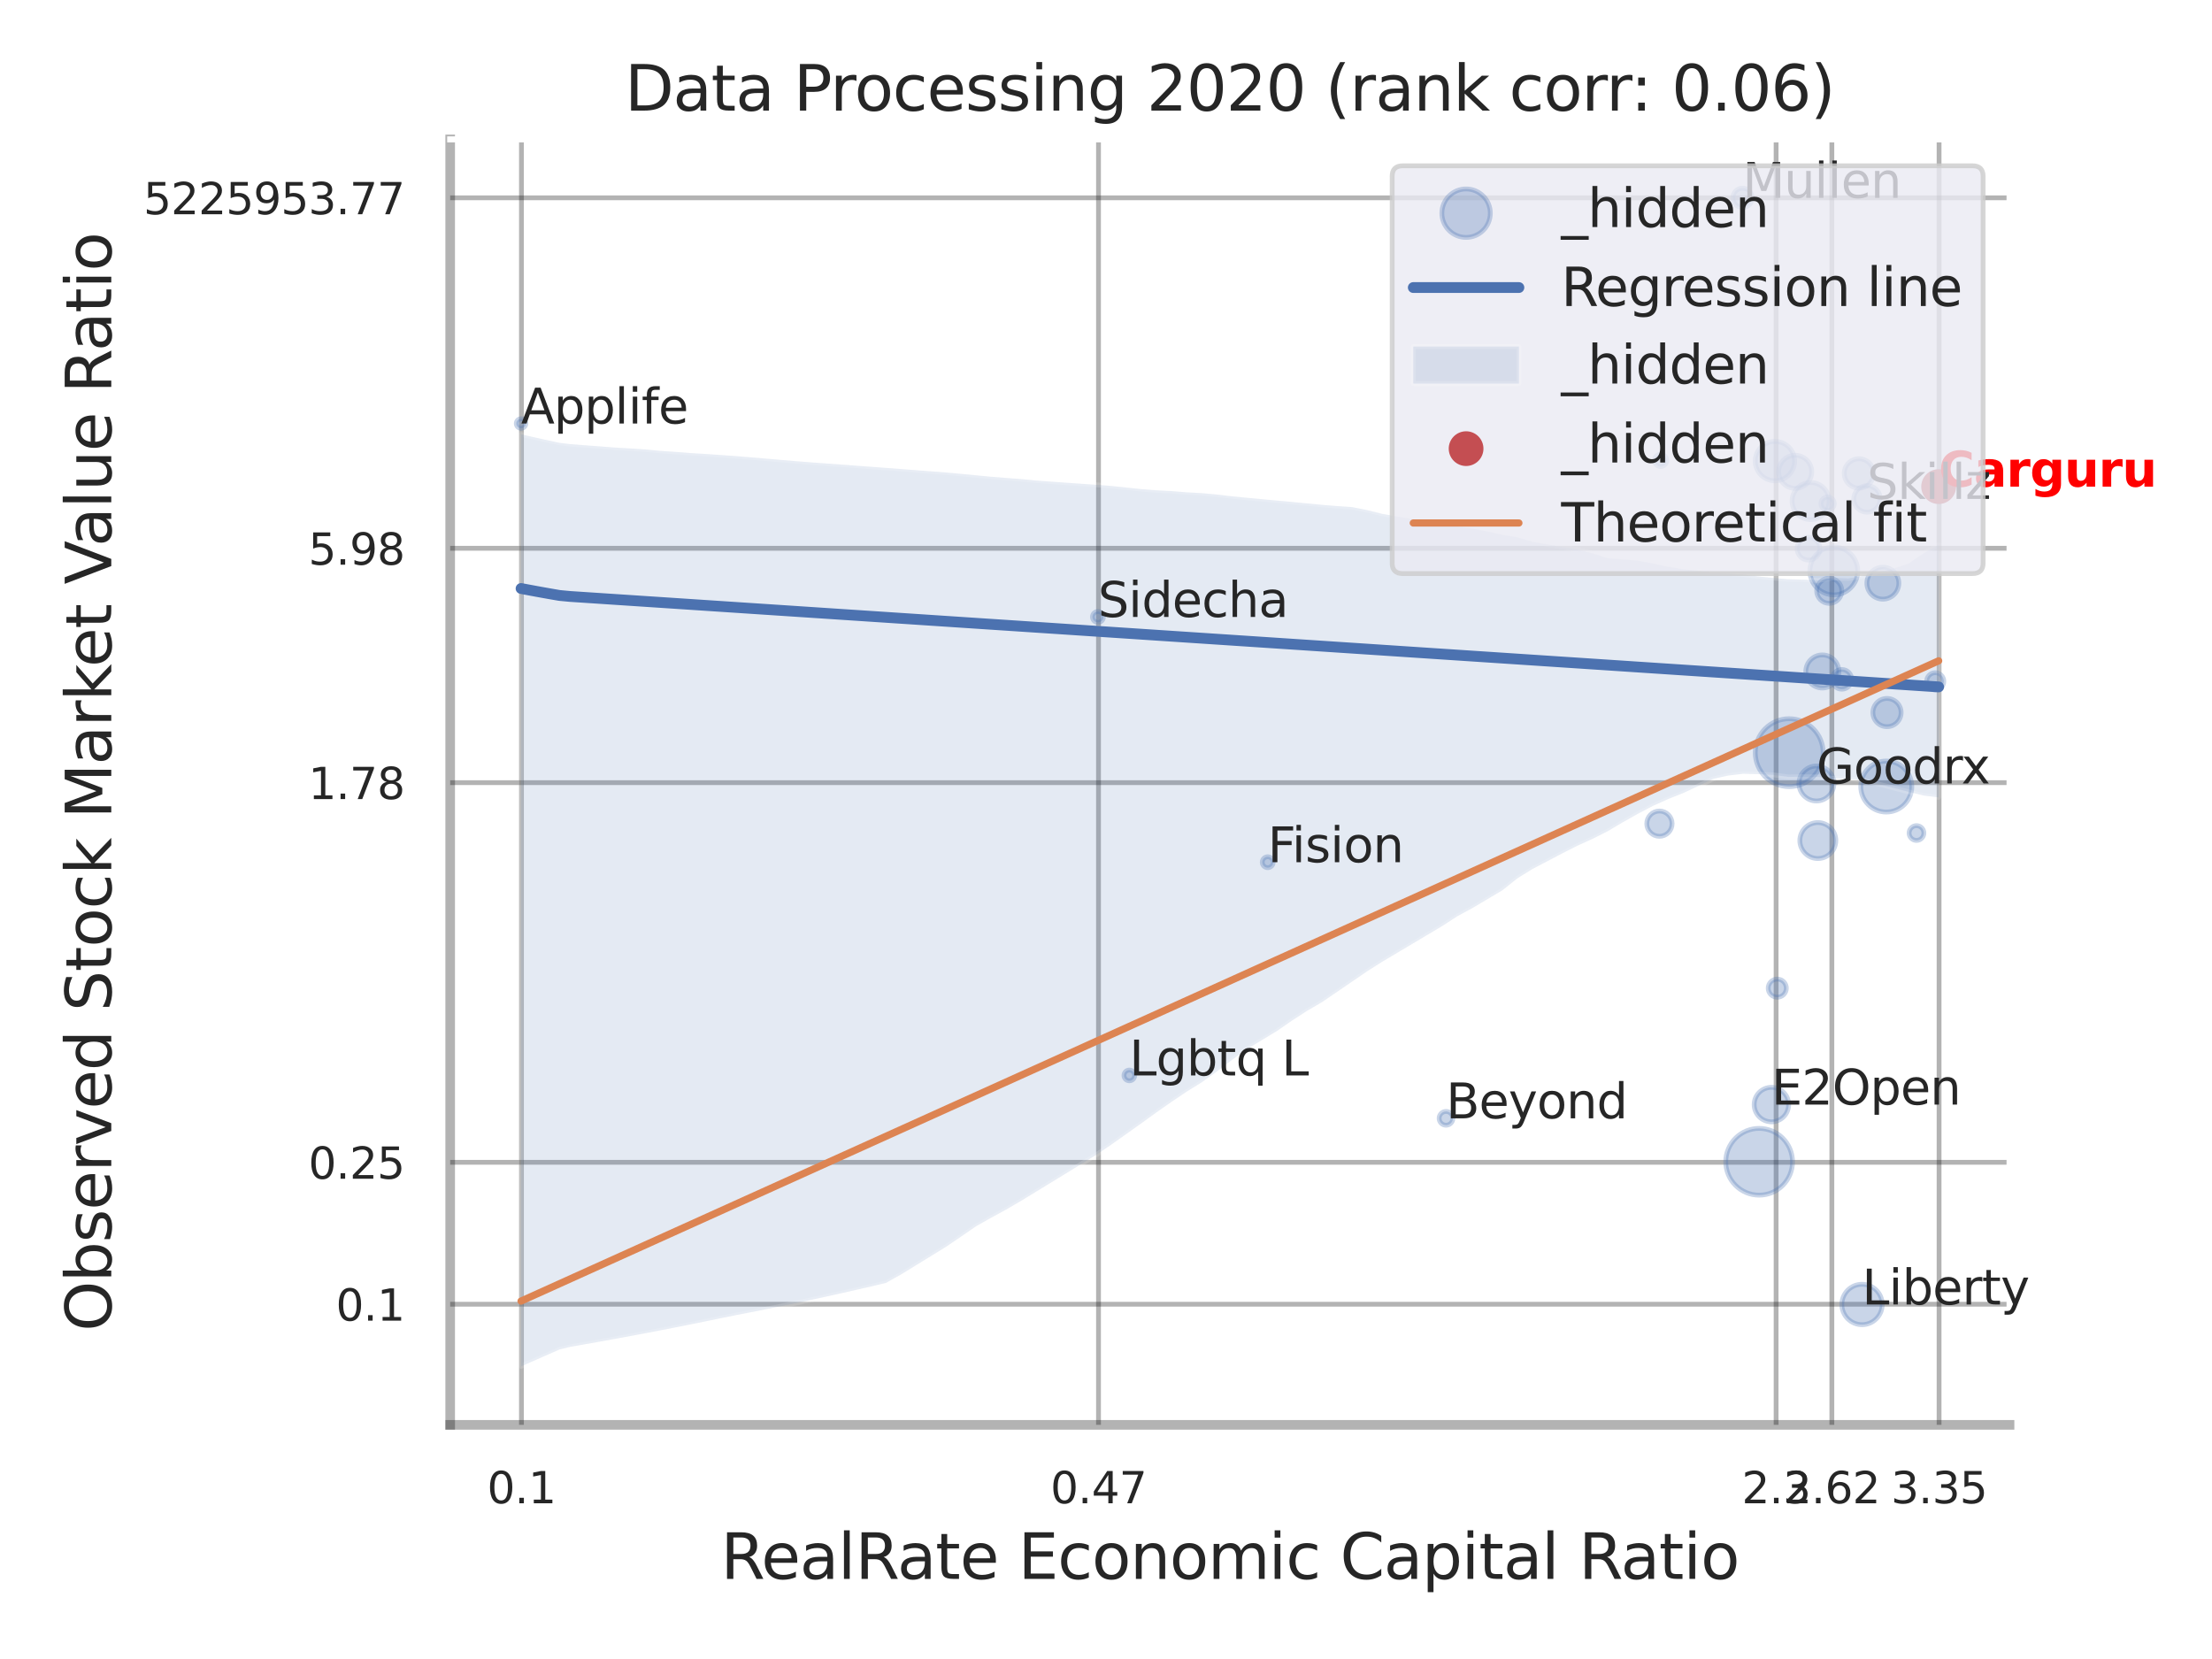 <?xml version="1.0" encoding="utf-8" standalone="no"?>
<!DOCTYPE svg PUBLIC "-//W3C//DTD SVG 1.1//EN"
  "http://www.w3.org/Graphics/SVG/1.1/DTD/svg11.dtd">
<svg xmlns:xlink="http://www.w3.org/1999/xlink" width="460.8pt" height="345.6pt" viewBox="0 0 460.8 345.6" xmlns="http://www.w3.org/2000/svg" version="1.1">
 <defs>
  <style type="text/css">*{stroke-linejoin: round; stroke-linecap: butt}</style>
 </defs>
 <g id="figure_1">
  <g id="patch_1">
   <path d="M 0 345.6 
L 460.8 345.6 
L 460.8 0 
L 0 0 
z
" style="fill: #ffffff"/>
  </g>
  <g id="axes_1">
   <g id="patch_2">
    <path d="M 93.78 296.82 
L 418.623 296.82 
L 418.623 29.04 
L 93.78 29.04 
z
" style="fill: #ffffff"/>
   </g>
   <g id="matplotlib.axis_1">
    <g id="xtick_1">
     <g id="line2d_1">
      <path d="M 108.628 296.82 
L 108.628 29.04 
" clip-path="url(#pf7490fcb66)" style="fill: none; stroke: #000000; stroke-opacity: 0.3; stroke-linecap: round"/>
     </g>
     <g id="text_1">
      <!-- 0.1 -->
      <g style="fill: #262626" transform="translate(101.471 313.159) scale(0.09 -0.09)">
       <defs>
        <path id="DejaVuSans-30" d="M 2034 4250 
Q 1547 4250 1301 3770 
Q 1056 3291 1056 2328 
Q 1056 1369 1301 889 
Q 1547 409 2034 409 
Q 2525 409 2770 889 
Q 3016 1369 3016 2328 
Q 3016 3291 2770 3770 
Q 2525 4250 2034 4250 
z
M 2034 4750 
Q 2819 4750 3233 4129 
Q 3647 3509 3647 2328 
Q 3647 1150 3233 529 
Q 2819 -91 2034 -91 
Q 1250 -91 836 529 
Q 422 1150 422 2328 
Q 422 3509 836 4129 
Q 1250 4750 2034 4750 
z
" transform="scale(0.016)"/>
        <path id="DejaVuSans-2e" d="M 684 794 
L 1344 794 
L 1344 0 
L 684 0 
L 684 794 
z
" transform="scale(0.016)"/>
        <path id="DejaVuSans-31" d="M 794 531 
L 1825 531 
L 1825 4091 
L 703 3866 
L 703 4441 
L 1819 4666 
L 2450 4666 
L 2450 531 
L 3481 531 
L 3481 0 
L 794 0 
L 794 531 
z
" transform="scale(0.016)"/>
       </defs>
       <use xlink:href="#DejaVuSans-30"/>
       <use xlink:href="#DejaVuSans-2e" transform="translate(63.623 0)"/>
       <use xlink:href="#DejaVuSans-31" transform="translate(95.41 0)"/>
      </g>
     </g>
    </g>
    <g id="xtick_2">
     <g id="line2d_2">
      <path d="M 228.838 296.82 
L 228.838 29.04 
" clip-path="url(#pf7490fcb66)" style="fill: none; stroke: #000000; stroke-opacity: 0.3; stroke-linecap: round"/>
     </g>
     <g id="text_2">
      <!-- 0.47 -->
      <g style="fill: #262626" transform="translate(218.818 313.159) scale(0.09 -0.09)">
       <defs>
        <path id="DejaVuSans-34" d="M 2419 4116 
L 825 1625 
L 2419 1625 
L 2419 4116 
z
M 2253 4666 
L 3047 4666 
L 3047 1625 
L 3713 1625 
L 3713 1100 
L 3047 1100 
L 3047 0 
L 2419 0 
L 2419 1100 
L 313 1100 
L 313 1709 
L 2253 4666 
z
" transform="scale(0.016)"/>
        <path id="DejaVuSans-37" d="M 525 4666 
L 3525 4666 
L 3525 4397 
L 1831 0 
L 1172 0 
L 2766 4134 
L 525 4134 
L 525 4666 
z
" transform="scale(0.016)"/>
       </defs>
       <use xlink:href="#DejaVuSans-30"/>
       <use xlink:href="#DejaVuSans-2e" transform="translate(63.623 0)"/>
       <use xlink:href="#DejaVuSans-34" transform="translate(95.41 0)"/>
       <use xlink:href="#DejaVuSans-37" transform="translate(159.033 0)"/>
      </g>
     </g>
    </g>
    <g id="xtick_3">
     <g id="line2d_3">
      <path d="M 369.995 296.82 
L 369.995 29.04 
" clip-path="url(#pf7490fcb66)" style="fill: none; stroke: #000000; stroke-opacity: 0.3; stroke-linecap: round"/>
     </g>
     <g id="text_3">
      <!-- 2.3 -->
      <g style="fill: #262626" transform="translate(362.838 313.159) scale(0.09 -0.09)">
       <defs>
        <path id="DejaVuSans-32" d="M 1228 531 
L 3431 531 
L 3431 0 
L 469 0 
L 469 531 
Q 828 903 1448 1529 
Q 2069 2156 2228 2338 
Q 2531 2678 2651 2914 
Q 2772 3150 2772 3378 
Q 2772 3750 2511 3984 
Q 2250 4219 1831 4219 
Q 1534 4219 1204 4116 
Q 875 4013 500 3803 
L 500 4441 
Q 881 4594 1212 4672 
Q 1544 4750 1819 4750 
Q 2544 4750 2975 4387 
Q 3406 4025 3406 3419 
Q 3406 3131 3298 2873 
Q 3191 2616 2906 2266 
Q 2828 2175 2409 1742 
Q 1991 1309 1228 531 
z
" transform="scale(0.016)"/>
        <path id="DejaVuSans-33" d="M 2597 2516 
Q 3050 2419 3304 2112 
Q 3559 1806 3559 1356 
Q 3559 666 3084 287 
Q 2609 -91 1734 -91 
Q 1441 -91 1130 -33 
Q 819 25 488 141 
L 488 750 
Q 750 597 1062 519 
Q 1375 441 1716 441 
Q 2309 441 2620 675 
Q 2931 909 2931 1356 
Q 2931 1769 2642 2001 
Q 2353 2234 1838 2234 
L 1294 2234 
L 1294 2753 
L 1863 2753 
Q 2328 2753 2575 2939 
Q 2822 3125 2822 3475 
Q 2822 3834 2567 4026 
Q 2313 4219 1838 4219 
Q 1578 4219 1281 4162 
Q 984 4106 628 3988 
L 628 4550 
Q 988 4650 1302 4700 
Q 1616 4750 1894 4750 
Q 2613 4750 3031 4423 
Q 3450 4097 3450 3541 
Q 3450 3153 3228 2886 
Q 3006 2619 2597 2516 
z
" transform="scale(0.016)"/>
       </defs>
       <use xlink:href="#DejaVuSans-32"/>
       <use xlink:href="#DejaVuSans-2e" transform="translate(63.623 0)"/>
       <use xlink:href="#DejaVuSans-33" transform="translate(95.41 0)"/>
      </g>
     </g>
    </g>
    <g id="xtick_4">
     <g id="line2d_4">
      <path d="M 381.609 296.82 
L 381.609 29.04 
" clip-path="url(#pf7490fcb66)" style="fill: none; stroke: #000000; stroke-opacity: 0.3; stroke-linecap: round"/>
     </g>
     <g id="text_4">
      <!-- 2.62 -->
      <g style="fill: #262626" transform="translate(371.589 313.159) scale(0.09 -0.09)">
       <defs>
        <path id="DejaVuSans-36" d="M 2113 2584 
Q 1688 2584 1439 2293 
Q 1191 2003 1191 1497 
Q 1191 994 1439 701 
Q 1688 409 2113 409 
Q 2538 409 2786 701 
Q 3034 994 3034 1497 
Q 3034 2003 2786 2293 
Q 2538 2584 2113 2584 
z
M 3366 4563 
L 3366 3988 
Q 3128 4100 2886 4159 
Q 2644 4219 2406 4219 
Q 1781 4219 1451 3797 
Q 1122 3375 1075 2522 
Q 1259 2794 1537 2939 
Q 1816 3084 2150 3084 
Q 2853 3084 3261 2657 
Q 3669 2231 3669 1497 
Q 3669 778 3244 343 
Q 2819 -91 2113 -91 
Q 1303 -91 875 529 
Q 447 1150 447 2328 
Q 447 3434 972 4092 
Q 1497 4750 2381 4750 
Q 2619 4750 2861 4703 
Q 3103 4656 3366 4563 
z
" transform="scale(0.016)"/>
       </defs>
       <use xlink:href="#DejaVuSans-32"/>
       <use xlink:href="#DejaVuSans-2e" transform="translate(63.623 0)"/>
       <use xlink:href="#DejaVuSans-36" transform="translate(95.41 0)"/>
       <use xlink:href="#DejaVuSans-32" transform="translate(159.033 0)"/>
      </g>
     </g>
    </g>
    <g id="xtick_5">
     <g id="line2d_5">
      <path d="M 403.944 296.82 
L 403.944 29.04 
" clip-path="url(#pf7490fcb66)" style="fill: none; stroke: #000000; stroke-opacity: 0.3; stroke-linecap: round"/>
     </g>
     <g id="text_5">
      <!-- 3.35 -->
      <g style="fill: #262626" transform="translate(393.924 313.159) scale(0.09 -0.09)">
       <defs>
        <path id="DejaVuSans-35" d="M 691 4666 
L 3169 4666 
L 3169 4134 
L 1269 4134 
L 1269 2991 
Q 1406 3038 1543 3061 
Q 1681 3084 1819 3084 
Q 2600 3084 3056 2656 
Q 3513 2228 3513 1497 
Q 3513 744 3044 326 
Q 2575 -91 1722 -91 
Q 1428 -91 1123 -41 
Q 819 9 494 109 
L 494 744 
Q 775 591 1075 516 
Q 1375 441 1709 441 
Q 2250 441 2565 725 
Q 2881 1009 2881 1497 
Q 2881 1984 2565 2268 
Q 2250 2553 1709 2553 
Q 1456 2553 1204 2497 
Q 953 2441 691 2322 
L 691 4666 
z
" transform="scale(0.016)"/>
       </defs>
       <use xlink:href="#DejaVuSans-33"/>
       <use xlink:href="#DejaVuSans-2e" transform="translate(63.623 0)"/>
       <use xlink:href="#DejaVuSans-33" transform="translate(95.41 0)"/>
       <use xlink:href="#DejaVuSans-35" transform="translate(159.033 0)"/>
      </g>
     </g>
    </g>
    <g id="xtick_6"/>
    <g id="xtick_7"/>
    <g id="text_6">
     <!-- RealRate Economic Capital Ratio -->
     <g style="fill: #262626" transform="translate(150.148 328.908) scale(0.13 -0.13)">
      <defs>
       <path id="DejaVuSans-52" d="M 2841 2188 
Q 3044 2119 3236 1894 
Q 3428 1669 3622 1275 
L 4263 0 
L 3584 0 
L 2988 1197 
Q 2756 1666 2539 1819 
Q 2322 1972 1947 1972 
L 1259 1972 
L 1259 0 
L 628 0 
L 628 4666 
L 2053 4666 
Q 2853 4666 3247 4331 
Q 3641 3997 3641 3322 
Q 3641 2881 3436 2590 
Q 3231 2300 2841 2188 
z
M 1259 4147 
L 1259 2491 
L 2053 2491 
Q 2509 2491 2742 2702 
Q 2975 2913 2975 3322 
Q 2975 3731 2742 3939 
Q 2509 4147 2053 4147 
L 1259 4147 
z
" transform="scale(0.016)"/>
       <path id="DejaVuSans-65" d="M 3597 1894 
L 3597 1613 
L 953 1613 
Q 991 1019 1311 708 
Q 1631 397 2203 397 
Q 2534 397 2845 478 
Q 3156 559 3463 722 
L 3463 178 
Q 3153 47 2828 -22 
Q 2503 -91 2169 -91 
Q 1331 -91 842 396 
Q 353 884 353 1716 
Q 353 2575 817 3079 
Q 1281 3584 2069 3584 
Q 2775 3584 3186 3129 
Q 3597 2675 3597 1894 
z
M 3022 2063 
Q 3016 2534 2758 2815 
Q 2500 3097 2075 3097 
Q 1594 3097 1305 2825 
Q 1016 2553 972 2059 
L 3022 2063 
z
" transform="scale(0.016)"/>
       <path id="DejaVuSans-61" d="M 2194 1759 
Q 1497 1759 1228 1600 
Q 959 1441 959 1056 
Q 959 750 1161 570 
Q 1363 391 1709 391 
Q 2188 391 2477 730 
Q 2766 1069 2766 1631 
L 2766 1759 
L 2194 1759 
z
M 3341 1997 
L 3341 0 
L 2766 0 
L 2766 531 
Q 2569 213 2275 61 
Q 1981 -91 1556 -91 
Q 1019 -91 701 211 
Q 384 513 384 1019 
Q 384 1609 779 1909 
Q 1175 2209 1959 2209 
L 2766 2209 
L 2766 2266 
Q 2766 2663 2505 2880 
Q 2244 3097 1772 3097 
Q 1472 3097 1187 3025 
Q 903 2953 641 2809 
L 641 3341 
Q 956 3463 1253 3523 
Q 1550 3584 1831 3584 
Q 2591 3584 2966 3190 
Q 3341 2797 3341 1997 
z
" transform="scale(0.016)"/>
       <path id="DejaVuSans-6c" d="M 603 4863 
L 1178 4863 
L 1178 0 
L 603 0 
L 603 4863 
z
" transform="scale(0.016)"/>
       <path id="DejaVuSans-74" d="M 1172 4494 
L 1172 3500 
L 2356 3500 
L 2356 3053 
L 1172 3053 
L 1172 1153 
Q 1172 725 1289 603 
Q 1406 481 1766 481 
L 2356 481 
L 2356 0 
L 1766 0 
Q 1100 0 847 248 
Q 594 497 594 1153 
L 594 3053 
L 172 3053 
L 172 3500 
L 594 3500 
L 594 4494 
L 1172 4494 
z
" transform="scale(0.016)"/>
       <path id="DejaVuSans-20" transform="scale(0.016)"/>
       <path id="DejaVuSans-45" d="M 628 4666 
L 3578 4666 
L 3578 4134 
L 1259 4134 
L 1259 2753 
L 3481 2753 
L 3481 2222 
L 1259 2222 
L 1259 531 
L 3634 531 
L 3634 0 
L 628 0 
L 628 4666 
z
" transform="scale(0.016)"/>
       <path id="DejaVuSans-63" d="M 3122 3366 
L 3122 2828 
Q 2878 2963 2633 3030 
Q 2388 3097 2138 3097 
Q 1578 3097 1268 2742 
Q 959 2388 959 1747 
Q 959 1106 1268 751 
Q 1578 397 2138 397 
Q 2388 397 2633 464 
Q 2878 531 3122 666 
L 3122 134 
Q 2881 22 2623 -34 
Q 2366 -91 2075 -91 
Q 1284 -91 818 406 
Q 353 903 353 1747 
Q 353 2603 823 3093 
Q 1294 3584 2113 3584 
Q 2378 3584 2631 3529 
Q 2884 3475 3122 3366 
z
" transform="scale(0.016)"/>
       <path id="DejaVuSans-6f" d="M 1959 3097 
Q 1497 3097 1228 2736 
Q 959 2375 959 1747 
Q 959 1119 1226 758 
Q 1494 397 1959 397 
Q 2419 397 2687 759 
Q 2956 1122 2956 1747 
Q 2956 2369 2687 2733 
Q 2419 3097 1959 3097 
z
M 1959 3584 
Q 2709 3584 3137 3096 
Q 3566 2609 3566 1747 
Q 3566 888 3137 398 
Q 2709 -91 1959 -91 
Q 1206 -91 779 398 
Q 353 888 353 1747 
Q 353 2609 779 3096 
Q 1206 3584 1959 3584 
z
" transform="scale(0.016)"/>
       <path id="DejaVuSans-6e" d="M 3513 2113 
L 3513 0 
L 2938 0 
L 2938 2094 
Q 2938 2591 2744 2837 
Q 2550 3084 2163 3084 
Q 1697 3084 1428 2787 
Q 1159 2491 1159 1978 
L 1159 0 
L 581 0 
L 581 3500 
L 1159 3500 
L 1159 2956 
Q 1366 3272 1645 3428 
Q 1925 3584 2291 3584 
Q 2894 3584 3203 3211 
Q 3513 2838 3513 2113 
z
" transform="scale(0.016)"/>
       <path id="DejaVuSans-6d" d="M 3328 2828 
Q 3544 3216 3844 3400 
Q 4144 3584 4550 3584 
Q 5097 3584 5394 3201 
Q 5691 2819 5691 2113 
L 5691 0 
L 5113 0 
L 5113 2094 
Q 5113 2597 4934 2840 
Q 4756 3084 4391 3084 
Q 3944 3084 3684 2787 
Q 3425 2491 3425 1978 
L 3425 0 
L 2847 0 
L 2847 2094 
Q 2847 2600 2669 2842 
Q 2491 3084 2119 3084 
Q 1678 3084 1418 2786 
Q 1159 2488 1159 1978 
L 1159 0 
L 581 0 
L 581 3500 
L 1159 3500 
L 1159 2956 
Q 1356 3278 1631 3431 
Q 1906 3584 2284 3584 
Q 2666 3584 2933 3390 
Q 3200 3197 3328 2828 
z
" transform="scale(0.016)"/>
       <path id="DejaVuSans-69" d="M 603 3500 
L 1178 3500 
L 1178 0 
L 603 0 
L 603 3500 
z
M 603 4863 
L 1178 4863 
L 1178 4134 
L 603 4134 
L 603 4863 
z
" transform="scale(0.016)"/>
       <path id="DejaVuSans-43" d="M 4122 4306 
L 4122 3641 
Q 3803 3938 3442 4084 
Q 3081 4231 2675 4231 
Q 1875 4231 1450 3742 
Q 1025 3253 1025 2328 
Q 1025 1406 1450 917 
Q 1875 428 2675 428 
Q 3081 428 3442 575 
Q 3803 722 4122 1019 
L 4122 359 
Q 3791 134 3420 21 
Q 3050 -91 2638 -91 
Q 1578 -91 968 557 
Q 359 1206 359 2328 
Q 359 3453 968 4101 
Q 1578 4750 2638 4750 
Q 3056 4750 3426 4639 
Q 3797 4528 4122 4306 
z
" transform="scale(0.016)"/>
       <path id="DejaVuSans-70" d="M 1159 525 
L 1159 -1331 
L 581 -1331 
L 581 3500 
L 1159 3500 
L 1159 2969 
Q 1341 3281 1617 3432 
Q 1894 3584 2278 3584 
Q 2916 3584 3314 3078 
Q 3713 2572 3713 1747 
Q 3713 922 3314 415 
Q 2916 -91 2278 -91 
Q 1894 -91 1617 61 
Q 1341 213 1159 525 
z
M 3116 1747 
Q 3116 2381 2855 2742 
Q 2594 3103 2138 3103 
Q 1681 3103 1420 2742 
Q 1159 2381 1159 1747 
Q 1159 1113 1420 752 
Q 1681 391 2138 391 
Q 2594 391 2855 752 
Q 3116 1113 3116 1747 
z
" transform="scale(0.016)"/>
      </defs>
      <use xlink:href="#DejaVuSans-52"/>
      <use xlink:href="#DejaVuSans-65" transform="translate(64.982 0)"/>
      <use xlink:href="#DejaVuSans-61" transform="translate(126.506 0)"/>
      <use xlink:href="#DejaVuSans-6c" transform="translate(187.785 0)"/>
      <use xlink:href="#DejaVuSans-52" transform="translate(215.568 0)"/>
      <use xlink:href="#DejaVuSans-61" transform="translate(282.801 0)"/>
      <use xlink:href="#DejaVuSans-74" transform="translate(344.08 0)"/>
      <use xlink:href="#DejaVuSans-65" transform="translate(383.289 0)"/>
      <use xlink:href="#DejaVuSans-20" transform="translate(444.812 0)"/>
      <use xlink:href="#DejaVuSans-45" transform="translate(476.6 0)"/>
      <use xlink:href="#DejaVuSans-63" transform="translate(539.783 0)"/>
      <use xlink:href="#DejaVuSans-6f" transform="translate(594.764 0)"/>
      <use xlink:href="#DejaVuSans-6e" transform="translate(655.945 0)"/>
      <use xlink:href="#DejaVuSans-6f" transform="translate(719.324 0)"/>
      <use xlink:href="#DejaVuSans-6d" transform="translate(780.506 0)"/>
      <use xlink:href="#DejaVuSans-69" transform="translate(877.918 0)"/>
      <use xlink:href="#DejaVuSans-63" transform="translate(905.701 0)"/>
      <use xlink:href="#DejaVuSans-20" transform="translate(960.682 0)"/>
      <use xlink:href="#DejaVuSans-43" transform="translate(992.469 0)"/>
      <use xlink:href="#DejaVuSans-61" transform="translate(1062.293 0)"/>
      <use xlink:href="#DejaVuSans-70" transform="translate(1123.572 0)"/>
      <use xlink:href="#DejaVuSans-69" transform="translate(1187.049 0)"/>
      <use xlink:href="#DejaVuSans-74" transform="translate(1214.832 0)"/>
      <use xlink:href="#DejaVuSans-61" transform="translate(1254.041 0)"/>
      <use xlink:href="#DejaVuSans-6c" transform="translate(1315.32 0)"/>
      <use xlink:href="#DejaVuSans-20" transform="translate(1343.104 0)"/>
      <use xlink:href="#DejaVuSans-52" transform="translate(1374.891 0)"/>
      <use xlink:href="#DejaVuSans-61" transform="translate(1442.123 0)"/>
      <use xlink:href="#DejaVuSans-74" transform="translate(1503.402 0)"/>
      <use xlink:href="#DejaVuSans-69" transform="translate(1542.611 0)"/>
      <use xlink:href="#DejaVuSans-6f" transform="translate(1570.395 0)"/>
     </g>
    </g>
   </g>
   <g id="matplotlib.axis_2">
    <g id="ytick_1">
     <g id="line2d_6">
      <path d="M 93.78 271.694 
L 418.623 271.694 
" clip-path="url(#pf7490fcb66)" style="fill: none; stroke: #000000; stroke-opacity: 0.3; stroke-linecap: round"/>
     </g>
     <g id="text_7">
      <!-- 0.1 -->
      <g style="fill: #262626" transform="translate(69.967 275.113) scale(0.09 -0.09)">
       <use xlink:href="#DejaVuSans-30"/>
       <use xlink:href="#DejaVuSans-2e" transform="translate(63.623 0)"/>
       <use xlink:href="#DejaVuSans-31" transform="translate(95.41 0)"/>
      </g>
     </g>
    </g>
    <g id="ytick_2">
     <g id="line2d_7">
      <path d="M 93.78 242.13 
L 418.623 242.13 
" clip-path="url(#pf7490fcb66)" style="fill: none; stroke: #000000; stroke-opacity: 0.3; stroke-linecap: round"/>
     </g>
     <g id="text_8">
      <!-- 0.25 -->
      <g style="fill: #262626" transform="translate(64.241 245.55) scale(0.09 -0.09)">
       <use xlink:href="#DejaVuSans-30"/>
       <use xlink:href="#DejaVuSans-2e" transform="translate(63.623 0)"/>
       <use xlink:href="#DejaVuSans-32" transform="translate(95.41 0)"/>
       <use xlink:href="#DejaVuSans-35" transform="translate(159.033 0)"/>
      </g>
     </g>
    </g>
    <g id="ytick_3">
     <g id="line2d_8">
      <path d="M 93.78 163.041 
L 418.623 163.041 
" clip-path="url(#pf7490fcb66)" style="fill: none; stroke: #000000; stroke-opacity: 0.3; stroke-linecap: round"/>
     </g>
     <g id="text_9">
      <!-- 1.78 -->
      <g style="fill: #262626" transform="translate(64.241 166.46) scale(0.09 -0.09)">
       <defs>
        <path id="DejaVuSans-38" d="M 2034 2216 
Q 1584 2216 1326 1975 
Q 1069 1734 1069 1313 
Q 1069 891 1326 650 
Q 1584 409 2034 409 
Q 2484 409 2743 651 
Q 3003 894 3003 1313 
Q 3003 1734 2745 1975 
Q 2488 2216 2034 2216 
z
M 1403 2484 
Q 997 2584 770 2862 
Q 544 3141 544 3541 
Q 544 4100 942 4425 
Q 1341 4750 2034 4750 
Q 2731 4750 3128 4425 
Q 3525 4100 3525 3541 
Q 3525 3141 3298 2862 
Q 3072 2584 2669 2484 
Q 3125 2378 3379 2068 
Q 3634 1759 3634 1313 
Q 3634 634 3220 271 
Q 2806 -91 2034 -91 
Q 1263 -91 848 271 
Q 434 634 434 1313 
Q 434 1759 690 2068 
Q 947 2378 1403 2484 
z
M 1172 3481 
Q 1172 3119 1398 2916 
Q 1625 2713 2034 2713 
Q 2441 2713 2670 2916 
Q 2900 3119 2900 3481 
Q 2900 3844 2670 4047 
Q 2441 4250 2034 4250 
Q 1625 4250 1398 4047 
Q 1172 3844 1172 3481 
z
" transform="scale(0.016)"/>
       </defs>
       <use xlink:href="#DejaVuSans-31"/>
       <use xlink:href="#DejaVuSans-2e" transform="translate(63.623 0)"/>
       <use xlink:href="#DejaVuSans-37" transform="translate(95.41 0)"/>
       <use xlink:href="#DejaVuSans-38" transform="translate(159.033 0)"/>
      </g>
     </g>
    </g>
    <g id="ytick_4">
     <g id="line2d_9">
      <path d="M 93.78 114.216 
L 418.623 114.216 
" clip-path="url(#pf7490fcb66)" style="fill: none; stroke: #000000; stroke-opacity: 0.3; stroke-linecap: round"/>
     </g>
     <g id="text_10">
      <!-- 5.98 -->
      <g style="fill: #262626" transform="translate(64.241 117.635) scale(0.09 -0.09)">
       <defs>
        <path id="DejaVuSans-39" d="M 703 97 
L 703 672 
Q 941 559 1184 500 
Q 1428 441 1663 441 
Q 2288 441 2617 861 
Q 2947 1281 2994 2138 
Q 2813 1869 2534 1725 
Q 2256 1581 1919 1581 
Q 1219 1581 811 2004 
Q 403 2428 403 3163 
Q 403 3881 828 4315 
Q 1253 4750 1959 4750 
Q 2769 4750 3195 4129 
Q 3622 3509 3622 2328 
Q 3622 1225 3098 567 
Q 2575 -91 1691 -91 
Q 1453 -91 1209 -44 
Q 966 3 703 97 
z
M 1959 2075 
Q 2384 2075 2632 2365 
Q 2881 2656 2881 3163 
Q 2881 3666 2632 3958 
Q 2384 4250 1959 4250 
Q 1534 4250 1286 3958 
Q 1038 3666 1038 3163 
Q 1038 2656 1286 2365 
Q 1534 2075 1959 2075 
z
" transform="scale(0.016)"/>
       </defs>
       <use xlink:href="#DejaVuSans-35"/>
       <use xlink:href="#DejaVuSans-2e" transform="translate(63.623 0)"/>
       <use xlink:href="#DejaVuSans-39" transform="translate(95.41 0)"/>
       <use xlink:href="#DejaVuSans-38" transform="translate(159.033 0)"/>
      </g>
     </g>
    </g>
    <g id="ytick_5">
     <g id="line2d_10">
      <path d="M 93.78 41.21 
L 418.623 41.21 
" clip-path="url(#pf7490fcb66)" style="fill: none; stroke: #000000; stroke-opacity: 0.3; stroke-linecap: round"/>
     </g>
     <g id="text_11">
      <!-- 5225953.77 -->
      <g style="fill: #262626" transform="translate(29.883 44.629) scale(0.09 -0.09)">
       <use xlink:href="#DejaVuSans-35"/>
       <use xlink:href="#DejaVuSans-32" transform="translate(63.623 0)"/>
       <use xlink:href="#DejaVuSans-32" transform="translate(127.246 0)"/>
       <use xlink:href="#DejaVuSans-35" transform="translate(190.869 0)"/>
       <use xlink:href="#DejaVuSans-39" transform="translate(254.492 0)"/>
       <use xlink:href="#DejaVuSans-35" transform="translate(318.115 0)"/>
       <use xlink:href="#DejaVuSans-33" transform="translate(381.738 0)"/>
       <use xlink:href="#DejaVuSans-2e" transform="translate(445.361 0)"/>
       <use xlink:href="#DejaVuSans-37" transform="translate(477.148 0)"/>
       <use xlink:href="#DejaVuSans-37" transform="translate(540.771 0)"/>
      </g>
     </g>
    </g>
    <g id="ytick_6"/>
    <g id="ytick_7"/>
    <g id="ytick_8"/>
    <g id="ytick_9"/>
    <g id="text_12">
     <!-- Observed Stock Market Value Ratio -->
     <g style="fill: #262626" transform="translate(23.18 277.332) rotate(-90) scale(0.13 -0.13)">
      <defs>
       <path id="DejaVuSans-4f" d="M 2522 4238 
Q 1834 4238 1429 3725 
Q 1025 3213 1025 2328 
Q 1025 1447 1429 934 
Q 1834 422 2522 422 
Q 3209 422 3611 934 
Q 4013 1447 4013 2328 
Q 4013 3213 3611 3725 
Q 3209 4238 2522 4238 
z
M 2522 4750 
Q 3503 4750 4090 4092 
Q 4678 3434 4678 2328 
Q 4678 1225 4090 567 
Q 3503 -91 2522 -91 
Q 1538 -91 948 565 
Q 359 1222 359 2328 
Q 359 3434 948 4092 
Q 1538 4750 2522 4750 
z
" transform="scale(0.016)"/>
       <path id="DejaVuSans-62" d="M 3116 1747 
Q 3116 2381 2855 2742 
Q 2594 3103 2138 3103 
Q 1681 3103 1420 2742 
Q 1159 2381 1159 1747 
Q 1159 1113 1420 752 
Q 1681 391 2138 391 
Q 2594 391 2855 752 
Q 3116 1113 3116 1747 
z
M 1159 2969 
Q 1341 3281 1617 3432 
Q 1894 3584 2278 3584 
Q 2916 3584 3314 3078 
Q 3713 2572 3713 1747 
Q 3713 922 3314 415 
Q 2916 -91 2278 -91 
Q 1894 -91 1617 61 
Q 1341 213 1159 525 
L 1159 0 
L 581 0 
L 581 4863 
L 1159 4863 
L 1159 2969 
z
" transform="scale(0.016)"/>
       <path id="DejaVuSans-73" d="M 2834 3397 
L 2834 2853 
Q 2591 2978 2328 3040 
Q 2066 3103 1784 3103 
Q 1356 3103 1142 2972 
Q 928 2841 928 2578 
Q 928 2378 1081 2264 
Q 1234 2150 1697 2047 
L 1894 2003 
Q 2506 1872 2764 1633 
Q 3022 1394 3022 966 
Q 3022 478 2636 193 
Q 2250 -91 1575 -91 
Q 1294 -91 989 -36 
Q 684 19 347 128 
L 347 722 
Q 666 556 975 473 
Q 1284 391 1588 391 
Q 1994 391 2212 530 
Q 2431 669 2431 922 
Q 2431 1156 2273 1281 
Q 2116 1406 1581 1522 
L 1381 1569 
Q 847 1681 609 1914 
Q 372 2147 372 2553 
Q 372 3047 722 3315 
Q 1072 3584 1716 3584 
Q 2034 3584 2315 3537 
Q 2597 3491 2834 3397 
z
" transform="scale(0.016)"/>
       <path id="DejaVuSans-72" d="M 2631 2963 
Q 2534 3019 2420 3045 
Q 2306 3072 2169 3072 
Q 1681 3072 1420 2755 
Q 1159 2438 1159 1844 
L 1159 0 
L 581 0 
L 581 3500 
L 1159 3500 
L 1159 2956 
Q 1341 3275 1631 3429 
Q 1922 3584 2338 3584 
Q 2397 3584 2469 3576 
Q 2541 3569 2628 3553 
L 2631 2963 
z
" transform="scale(0.016)"/>
       <path id="DejaVuSans-76" d="M 191 3500 
L 800 3500 
L 1894 563 
L 2988 3500 
L 3597 3500 
L 2284 0 
L 1503 0 
L 191 3500 
z
" transform="scale(0.016)"/>
       <path id="DejaVuSans-64" d="M 2906 2969 
L 2906 4863 
L 3481 4863 
L 3481 0 
L 2906 0 
L 2906 525 
Q 2725 213 2448 61 
Q 2172 -91 1784 -91 
Q 1150 -91 751 415 
Q 353 922 353 1747 
Q 353 2572 751 3078 
Q 1150 3584 1784 3584 
Q 2172 3584 2448 3432 
Q 2725 3281 2906 2969 
z
M 947 1747 
Q 947 1113 1208 752 
Q 1469 391 1925 391 
Q 2381 391 2643 752 
Q 2906 1113 2906 1747 
Q 2906 2381 2643 2742 
Q 2381 3103 1925 3103 
Q 1469 3103 1208 2742 
Q 947 2381 947 1747 
z
" transform="scale(0.016)"/>
       <path id="DejaVuSans-53" d="M 3425 4513 
L 3425 3897 
Q 3066 4069 2747 4153 
Q 2428 4238 2131 4238 
Q 1616 4238 1336 4038 
Q 1056 3838 1056 3469 
Q 1056 3159 1242 3001 
Q 1428 2844 1947 2747 
L 2328 2669 
Q 3034 2534 3370 2195 
Q 3706 1856 3706 1288 
Q 3706 609 3251 259 
Q 2797 -91 1919 -91 
Q 1588 -91 1214 -16 
Q 841 59 441 206 
L 441 856 
Q 825 641 1194 531 
Q 1563 422 1919 422 
Q 2459 422 2753 634 
Q 3047 847 3047 1241 
Q 3047 1584 2836 1778 
Q 2625 1972 2144 2069 
L 1759 2144 
Q 1053 2284 737 2584 
Q 422 2884 422 3419 
Q 422 4038 858 4394 
Q 1294 4750 2059 4750 
Q 2388 4750 2728 4690 
Q 3069 4631 3425 4513 
z
" transform="scale(0.016)"/>
       <path id="DejaVuSans-6b" d="M 581 4863 
L 1159 4863 
L 1159 1991 
L 2875 3500 
L 3609 3500 
L 1753 1863 
L 3688 0 
L 2938 0 
L 1159 1709 
L 1159 0 
L 581 0 
L 581 4863 
z
" transform="scale(0.016)"/>
       <path id="DejaVuSans-4d" d="M 628 4666 
L 1569 4666 
L 2759 1491 
L 3956 4666 
L 4897 4666 
L 4897 0 
L 4281 0 
L 4281 4097 
L 3078 897 
L 2444 897 
L 1241 4097 
L 1241 0 
L 628 0 
L 628 4666 
z
" transform="scale(0.016)"/>
       <path id="DejaVuSans-56" d="M 1831 0 
L 50 4666 
L 709 4666 
L 2188 738 
L 3669 4666 
L 4325 4666 
L 2547 0 
L 1831 0 
z
" transform="scale(0.016)"/>
       <path id="DejaVuSans-75" d="M 544 1381 
L 544 3500 
L 1119 3500 
L 1119 1403 
Q 1119 906 1312 657 
Q 1506 409 1894 409 
Q 2359 409 2629 706 
Q 2900 1003 2900 1516 
L 2900 3500 
L 3475 3500 
L 3475 0 
L 2900 0 
L 2900 538 
Q 2691 219 2414 64 
Q 2138 -91 1772 -91 
Q 1169 -91 856 284 
Q 544 659 544 1381 
z
M 1991 3584 
L 1991 3584 
z
" transform="scale(0.016)"/>
      </defs>
      <use xlink:href="#DejaVuSans-4f"/>
      <use xlink:href="#DejaVuSans-62" transform="translate(78.711 0)"/>
      <use xlink:href="#DejaVuSans-73" transform="translate(142.188 0)"/>
      <use xlink:href="#DejaVuSans-65" transform="translate(194.287 0)"/>
      <use xlink:href="#DejaVuSans-72" transform="translate(255.811 0)"/>
      <use xlink:href="#DejaVuSans-76" transform="translate(296.924 0)"/>
      <use xlink:href="#DejaVuSans-65" transform="translate(356.104 0)"/>
      <use xlink:href="#DejaVuSans-64" transform="translate(417.627 0)"/>
      <use xlink:href="#DejaVuSans-20" transform="translate(481.104 0)"/>
      <use xlink:href="#DejaVuSans-53" transform="translate(512.891 0)"/>
      <use xlink:href="#DejaVuSans-74" transform="translate(576.367 0)"/>
      <use xlink:href="#DejaVuSans-6f" transform="translate(615.576 0)"/>
      <use xlink:href="#DejaVuSans-63" transform="translate(676.758 0)"/>
      <use xlink:href="#DejaVuSans-6b" transform="translate(731.738 0)"/>
      <use xlink:href="#DejaVuSans-20" transform="translate(789.648 0)"/>
      <use xlink:href="#DejaVuSans-4d" transform="translate(821.436 0)"/>
      <use xlink:href="#DejaVuSans-61" transform="translate(907.715 0)"/>
      <use xlink:href="#DejaVuSans-72" transform="translate(968.994 0)"/>
      <use xlink:href="#DejaVuSans-6b" transform="translate(1010.107 0)"/>
      <use xlink:href="#DejaVuSans-65" transform="translate(1064.393 0)"/>
      <use xlink:href="#DejaVuSans-74" transform="translate(1125.916 0)"/>
      <use xlink:href="#DejaVuSans-20" transform="translate(1165.125 0)"/>
      <use xlink:href="#DejaVuSans-56" transform="translate(1196.912 0)"/>
      <use xlink:href="#DejaVuSans-61" transform="translate(1257.57 0)"/>
      <use xlink:href="#DejaVuSans-6c" transform="translate(1318.85 0)"/>
      <use xlink:href="#DejaVuSans-75" transform="translate(1346.633 0)"/>
      <use xlink:href="#DejaVuSans-65" transform="translate(1410.012 0)"/>
      <use xlink:href="#DejaVuSans-20" transform="translate(1471.535 0)"/>
      <use xlink:href="#DejaVuSans-52" transform="translate(1503.322 0)"/>
      <use xlink:href="#DejaVuSans-61" transform="translate(1570.555 0)"/>
      <use xlink:href="#DejaVuSans-74" transform="translate(1631.834 0)"/>
      <use xlink:href="#DejaVuSans-69" transform="translate(1671.043 0)"/>
      <use xlink:href="#DejaVuSans-6f" transform="translate(1698.826 0)"/>
     </g>
    </g>
   </g>
   <g id="PathCollection_1">
    <path d="M 372.725 163.866 
C 374.6 163.866 376.399 163.121 377.725 161.795 
C 379.051 160.469 379.796 158.671 379.796 156.795 
C 379.796 154.92 379.051 153.121 377.725 151.795 
C 376.399 150.469 374.6 149.724 372.725 149.724 
C 370.85 149.724 369.051 150.469 367.725 151.795 
C 366.399 153.121 365.654 154.92 365.654 156.795 
C 365.654 158.671 366.399 160.469 367.725 161.795 
C 369.051 163.121 370.85 163.866 372.725 163.866 
z
" clip-path="url(#pf7490fcb66)" style="fill: #4c72b0; fill-opacity: 0.3; stroke: #4c72b0; stroke-opacity: 0.3"/>
    <path d="M 403.144 143.716 
C 403.618 143.716 404.073 143.528 404.409 143.193 
C 404.744 142.857 404.932 142.402 404.932 141.928 
C 404.932 141.454 404.744 140.999 404.409 140.664 
C 404.073 140.329 403.618 140.14 403.144 140.14 
C 402.67 140.14 402.215 140.329 401.88 140.664 
C 401.545 140.999 401.356 141.454 401.356 141.928 
C 401.356 142.402 401.545 142.857 401.88 143.193 
C 402.215 143.528 402.67 143.716 403.144 143.716 
z
" clip-path="url(#pf7490fcb66)" style="fill: #4c72b0; fill-opacity: 0.3; stroke: #4c72b0; stroke-opacity: 0.3"/>
    <path d="M 383.687 143.569 
C 384.23 143.569 384.752 143.353 385.136 142.969 
C 385.52 142.584 385.736 142.063 385.736 141.519 
C 385.736 140.976 385.52 140.455 385.136 140.07 
C 384.752 139.686 384.23 139.47 383.687 139.47 
C 383.143 139.47 382.622 139.686 382.238 140.07 
C 381.853 140.455 381.638 140.976 381.638 141.519 
C 381.638 142.063 381.853 142.584 382.238 142.969 
C 382.622 143.353 383.143 143.569 383.687 143.569 
z
" clip-path="url(#pf7490fcb66)" style="fill: #4c72b0; fill-opacity: 0.3; stroke: #4c72b0; stroke-opacity: 0.3"/>
    <path d="M 393.096 151.378 
C 393.876 151.378 394.624 151.068 395.175 150.517 
C 395.727 149.965 396.036 149.218 396.036 148.438 
C 396.036 147.658 395.727 146.91 395.175 146.359 
C 394.624 145.807 393.876 145.497 393.096 145.497 
C 392.316 145.497 391.568 145.807 391.017 146.359 
C 390.466 146.91 390.156 147.658 390.156 148.438 
C 390.156 149.218 390.466 149.965 391.017 150.517 
C 391.568 151.068 392.316 151.378 393.096 151.378 
z
" clip-path="url(#pf7490fcb66)" style="fill: #4c72b0; fill-opacity: 0.3; stroke: #4c72b0; stroke-opacity: 0.3"/>
    <path d="M 378.688 178.847 
C 379.682 178.847 380.635 178.452 381.338 177.749 
C 382.041 177.046 382.436 176.093 382.436 175.099 
C 382.436 174.106 382.041 173.152 381.338 172.45 
C 380.635 171.747 379.682 171.352 378.688 171.352 
C 377.695 171.352 376.741 171.747 376.039 172.45 
C 375.336 173.152 374.941 174.106 374.941 175.099 
C 374.941 176.093 375.336 177.046 376.039 177.749 
C 376.741 178.452 377.695 178.847 378.688 178.847 
z
" clip-path="url(#pf7490fcb66)" style="fill: #4c72b0; fill-opacity: 0.3; stroke: #4c72b0; stroke-opacity: 0.3"/>
    <path d="M 377.185 108.241 
C 378.209 108.241 379.191 107.834 379.915 107.11 
C 380.639 106.385 381.046 105.403 381.046 104.379 
C 381.046 103.355 380.639 102.373 379.915 101.648 
C 379.191 100.924 378.209 100.517 377.185 100.517 
C 376.161 100.517 375.178 100.924 374.454 101.648 
C 373.73 102.373 373.323 103.355 373.323 104.379 
C 373.323 105.403 373.73 106.385 374.454 107.11 
C 375.178 107.834 376.161 108.241 377.185 108.241 
z
" clip-path="url(#pf7490fcb66)" style="fill: #4c72b0; fill-opacity: 0.3; stroke: #4c72b0; stroke-opacity: 0.3"/>
    <path d="M 228.722 129.66 
C 229.024 129.66 229.314 129.54 229.528 129.326 
C 229.742 129.112 229.862 128.822 229.862 128.52 
C 229.862 128.218 229.742 127.928 229.528 127.714 
C 229.314 127.501 229.024 127.38 228.722 127.38 
C 228.42 127.38 228.13 127.501 227.916 127.714 
C 227.702 127.928 227.582 128.218 227.582 128.52 
C 227.582 128.822 227.702 129.112 227.916 129.326 
C 228.13 129.54 228.42 129.66 228.722 129.66 
z
" clip-path="url(#pf7490fcb66)" style="fill: #4c72b0; fill-opacity: 0.3; stroke: #4c72b0; stroke-opacity: 0.3"/>
    <path d="M 399.241 175.075 
C 399.649 175.075 400.041 174.913 400.329 174.624 
C 400.618 174.336 400.78 173.944 400.78 173.536 
C 400.78 173.128 400.618 172.736 400.329 172.448 
C 400.041 172.159 399.649 171.997 399.241 171.997 
C 398.833 171.997 398.441 172.159 398.153 172.448 
C 397.864 172.736 397.702 173.128 397.702 173.536 
C 397.702 173.944 397.864 174.336 398.153 174.624 
C 398.441 174.913 398.833 175.075 399.241 175.075 
z
" clip-path="url(#pf7490fcb66)" style="fill: #4c72b0; fill-opacity: 0.3; stroke: #4c72b0; stroke-opacity: 0.3"/>
    <path d="M 373.969 101.738 
C 374.884 101.738 375.762 101.374 376.409 100.727 
C 377.056 100.08 377.42 99.202 377.42 98.288 
C 377.42 97.373 377.056 96.495 376.409 95.848 
C 375.762 95.201 374.884 94.837 373.969 94.837 
C 373.054 94.837 372.177 95.201 371.53 95.848 
C 370.883 96.495 370.519 97.373 370.519 98.288 
C 370.519 99.202 370.883 100.08 371.53 100.727 
C 372.177 101.374 373.054 101.738 373.969 101.738 
z
" clip-path="url(#pf7490fcb66)" style="fill: #4c72b0; fill-opacity: 0.3; stroke: #4c72b0; stroke-opacity: 0.3"/>
    <path d="M 381.068 125.691 
C 381.763 125.691 382.429 125.415 382.92 124.924 
C 383.411 124.433 383.687 123.767 383.687 123.072 
C 383.687 122.378 383.411 121.712 382.92 121.221 
C 382.429 120.73 381.763 120.454 381.068 120.454 
C 380.374 120.454 379.708 120.73 379.217 121.221 
C 378.726 121.712 378.45 122.378 378.45 123.072 
C 378.45 123.767 378.726 124.433 379.217 124.924 
C 379.708 125.415 380.374 125.691 381.068 125.691 
z
" clip-path="url(#pf7490fcb66)" style="fill: #4c72b0; fill-opacity: 0.3; stroke: #4c72b0; stroke-opacity: 0.3"/>
    <path d="M 369.752 100.154 
C 370.84 100.154 371.884 99.721 372.654 98.952 
C 373.423 98.182 373.856 97.138 373.856 96.05 
C 373.856 94.961 373.423 93.917 372.654 93.148 
C 371.884 92.378 370.84 91.946 369.752 91.946 
C 368.663 91.946 367.619 92.378 366.85 93.148 
C 366.08 93.917 365.648 94.961 365.648 96.05 
C 365.648 97.138 366.08 98.182 366.85 98.952 
C 367.619 99.721 368.663 100.154 369.752 100.154 
z
" clip-path="url(#pf7490fcb66)" style="fill: #4c72b0; fill-opacity: 0.3; stroke: #4c72b0; stroke-opacity: 0.3"/>
    <path d="M 301.234 234.403 
C 301.614 234.403 301.979 234.251 302.249 233.982 
C 302.518 233.713 302.669 233.348 302.669 232.967 
C 302.669 232.586 302.518 232.221 302.249 231.952 
C 301.979 231.683 301.614 231.531 301.234 231.531 
C 300.853 231.531 300.488 231.683 300.218 231.952 
C 299.949 232.221 299.798 232.586 299.798 232.967 
C 299.798 233.348 299.949 233.713 300.218 233.982 
C 300.488 234.251 300.853 234.403 301.234 234.403 
z
" clip-path="url(#pf7490fcb66)" style="fill: #4c72b0; fill-opacity: 0.3; stroke: #4c72b0; stroke-opacity: 0.3"/>
    <path d="M 370.239 207.74 
C 370.739 207.74 371.219 207.542 371.573 207.188 
C 371.927 206.834 372.126 206.354 372.126 205.853 
C 372.126 205.352 371.927 204.872 371.573 204.518 
C 371.219 204.164 370.739 203.966 370.239 203.966 
C 369.738 203.966 369.258 204.164 368.904 204.518 
C 368.55 204.872 368.351 205.352 368.351 205.853 
C 368.351 206.354 368.55 206.834 368.904 207.188 
C 369.258 207.542 369.738 207.74 370.239 207.74 
z
" clip-path="url(#pf7490fcb66)" style="fill: #4c72b0; fill-opacity: 0.3; stroke: #4c72b0; stroke-opacity: 0.3"/>
    <path d="M 382.017 123.917 
C 383.339 123.917 384.608 123.391 385.542 122.456 
C 386.477 121.521 387.003 120.253 387.003 118.931 
C 387.003 117.609 386.477 116.341 385.542 115.406 
C 384.608 114.471 383.339 113.946 382.017 113.946 
C 380.695 113.946 379.427 114.471 378.492 115.406 
C 377.557 116.341 377.032 117.609 377.032 118.931 
C 377.032 120.253 377.557 121.521 378.492 122.456 
C 379.427 123.391 380.695 123.917 382.017 123.917 
z
" clip-path="url(#pf7490fcb66)" style="fill: #4c72b0; fill-opacity: 0.3; stroke: #4c72b0; stroke-opacity: 0.3"/>
    <path d="M 345.933 97.194 
C 346.273 97.194 346.6 97.059 346.84 96.818 
C 347.081 96.577 347.216 96.251 347.216 95.91 
C 347.216 95.57 347.081 95.243 346.84 95.003 
C 346.6 94.762 346.273 94.627 345.933 94.627 
C 345.592 94.627 345.266 94.762 345.025 95.003 
C 344.785 95.243 344.649 95.57 344.649 95.91 
C 344.649 96.251 344.785 96.577 345.025 96.818 
C 345.266 97.059 345.592 97.194 345.933 97.194 
z
" clip-path="url(#pf7490fcb66)" style="fill: #4c72b0; fill-opacity: 0.3; stroke: #4c72b0; stroke-opacity: 0.3"/>
    <path d="M 264.092 180.754 
C 264.394 180.754 264.684 180.634 264.898 180.42 
C 265.111 180.207 265.231 179.917 265.231 179.615 
C 265.231 179.313 265.111 179.023 264.898 178.81 
C 264.684 178.596 264.394 178.476 264.092 178.476 
C 263.79 178.476 263.501 178.596 263.287 178.81 
C 263.073 179.023 262.953 179.313 262.953 179.615 
C 262.953 179.917 263.073 180.207 263.287 180.42 
C 263.501 180.634 263.79 180.754 264.092 180.754 
z
" clip-path="url(#pf7490fcb66)" style="fill: #4c72b0; fill-opacity: 0.3; stroke: #4c72b0; stroke-opacity: 0.3"/>
    <path d="M 403.857 104.487 
C 404.684 104.487 405.477 104.159 406.061 103.574 
C 406.646 102.99 406.974 102.197 406.974 101.37 
C 406.974 100.544 406.646 99.751 406.061 99.166 
C 405.477 98.582 404.684 98.253 403.857 98.253 
C 403.031 98.253 402.238 98.582 401.653 99.166 
C 401.069 99.751 400.74 100.544 400.74 101.37 
C 400.74 102.197 401.069 102.99 401.653 103.574 
C 402.238 104.159 403.031 104.487 403.857 104.487 
z
" clip-path="url(#pf7490fcb66)" style="fill: #4c72b0; fill-opacity: 0.3; stroke: #4c72b0; stroke-opacity: 0.3"/>
    <path d="M 363.006 43.229 
C 363.541 43.229 364.054 43.016 364.432 42.638 
C 364.81 42.26 365.023 41.747 365.023 41.212 
C 365.023 40.677 364.81 40.164 364.432 39.785 
C 364.054 39.407 363.541 39.195 363.006 39.195 
C 362.471 39.195 361.958 39.407 361.579 39.785 
C 361.201 40.164 360.988 40.677 360.988 41.212 
C 360.988 41.747 361.201 42.26 361.579 42.638 
C 361.958 43.016 362.471 43.229 363.006 43.229 
z
" clip-path="url(#pf7490fcb66)" style="fill: #4c72b0; fill-opacity: 0.3; stroke: #4c72b0; stroke-opacity: 0.3"/>
    <path d="M 235.263 225.148 
C 235.56 225.148 235.844 225.031 236.053 224.821 
C 236.263 224.612 236.381 224.327 236.381 224.031 
C 236.381 223.735 236.263 223.451 236.053 223.241 
C 235.844 223.032 235.56 222.914 235.263 222.914 
C 234.967 222.914 234.683 223.032 234.473 223.241 
C 234.264 223.451 234.146 223.735 234.146 224.031 
C 234.146 224.327 234.264 224.612 234.473 224.821 
C 234.683 225.031 234.967 225.148 235.263 225.148 
z
" clip-path="url(#pf7490fcb66)" style="fill: #4c72b0; fill-opacity: 0.3; stroke: #4c72b0; stroke-opacity: 0.3"/>
    <path d="M 392.237 124.817 
C 393.12 124.817 393.966 124.466 394.591 123.842 
C 395.215 123.218 395.566 122.371 395.566 121.488 
C 395.566 120.605 395.215 119.758 394.591 119.134 
C 393.966 118.51 393.12 118.159 392.237 118.159 
C 391.354 118.159 390.507 118.51 389.883 119.134 
C 389.258 119.758 388.908 120.605 388.908 121.488 
C 388.908 122.371 389.258 123.218 389.883 123.842 
C 390.507 124.466 391.354 124.817 392.237 124.817 
z
" clip-path="url(#pf7490fcb66)" style="fill: #4c72b0; fill-opacity: 0.3; stroke: #4c72b0; stroke-opacity: 0.3"/>
    <path d="M 379.625 143.321 
C 380.538 143.321 381.414 142.958 382.06 142.312 
C 382.706 141.666 383.069 140.79 383.069 139.876 
C 383.069 138.963 382.706 138.087 382.06 137.441 
C 381.414 136.795 380.538 136.432 379.625 136.432 
C 378.711 136.432 377.835 136.795 377.189 137.441 
C 376.543 138.087 376.18 138.963 376.18 139.876 
C 376.18 140.79 376.543 141.666 377.189 142.312 
C 377.835 142.958 378.711 143.321 379.625 143.321 
z
" clip-path="url(#pf7490fcb66)" style="fill: #4c72b0; fill-opacity: 0.3; stroke: #4c72b0; stroke-opacity: 0.3"/>
    <path d="M 345.692 174.218 
C 346.39 174.218 347.06 173.941 347.554 173.447 
C 348.047 172.953 348.325 172.283 348.325 171.585 
C 348.325 170.887 348.047 170.217 347.554 169.723 
C 347.06 169.229 346.39 168.952 345.692 168.952 
C 344.993 168.952 344.323 169.229 343.83 169.723 
C 343.336 170.217 343.058 170.887 343.058 171.585 
C 343.058 172.283 343.336 172.953 343.83 173.447 
C 344.323 173.941 344.993 174.218 345.692 174.218 
z
" clip-path="url(#pf7490fcb66)" style="fill: #4c72b0; fill-opacity: 0.3; stroke: #4c72b0; stroke-opacity: 0.3"/>
    <path d="M 380.723 106.306 
C 381.092 106.306 381.446 106.159 381.707 105.898 
C 381.968 105.637 382.115 105.283 382.115 104.914 
C 382.115 104.544 381.968 104.19 381.707 103.929 
C 381.446 103.668 381.092 103.522 380.723 103.522 
C 380.353 103.522 379.999 103.668 379.738 103.929 
C 379.477 104.19 379.331 104.544 379.331 104.914 
C 379.331 105.283 379.477 105.637 379.738 105.898 
C 379.999 106.159 380.353 106.306 380.723 106.306 
z
" clip-path="url(#pf7490fcb66)" style="fill: #4c72b0; fill-opacity: 0.3; stroke: #4c72b0; stroke-opacity: 0.3"/>
    <path d="M 387.897 275.954 
C 389.013 275.954 390.084 275.511 390.873 274.721 
C 391.662 273.932 392.106 272.861 392.106 271.745 
C 392.106 270.629 391.662 269.558 390.873 268.769 
C 390.084 267.979 389.013 267.536 387.897 267.536 
C 386.78 267.536 385.71 267.979 384.92 268.769 
C 384.131 269.558 383.687 270.629 383.687 271.745 
C 383.687 272.861 384.131 273.932 384.92 274.721 
C 385.71 275.511 386.78 275.954 387.897 275.954 
z
" clip-path="url(#pf7490fcb66)" style="fill: #4c72b0; fill-opacity: 0.3; stroke: #4c72b0; stroke-opacity: 0.3"/>
    <path d="M 376.751 116.681 
C 377.382 116.681 377.988 116.431 378.434 115.985 
C 378.88 115.538 379.131 114.933 379.131 114.302 
C 379.131 113.671 378.88 113.066 378.434 112.62 
C 377.988 112.174 377.382 111.923 376.751 111.923 
C 376.121 111.923 375.515 112.174 375.069 112.62 
C 374.623 113.066 374.372 113.671 374.372 114.302 
C 374.372 114.933 374.623 115.538 375.069 115.985 
C 375.515 116.431 376.121 116.681 376.751 116.681 
z
" clip-path="url(#pf7490fcb66)" style="fill: #4c72b0; fill-opacity: 0.3; stroke: #4c72b0; stroke-opacity: 0.3"/>
    <path d="M 387.255 101.691 
C 388.068 101.691 388.848 101.368 389.423 100.793 
C 389.998 100.218 390.321 99.438 390.321 98.625 
C 390.321 97.812 389.998 97.032 389.423 96.457 
C 388.848 95.882 388.068 95.559 387.255 95.559 
C 386.442 95.559 385.662 95.882 385.087 96.457 
C 384.512 97.032 384.189 97.812 384.189 98.625 
C 384.189 99.438 384.512 100.218 385.087 100.793 
C 385.662 101.368 386.442 101.691 387.255 101.691 
z
" clip-path="url(#pf7490fcb66)" style="fill: #4c72b0; fill-opacity: 0.3; stroke: #4c72b0; stroke-opacity: 0.3"/>
    <path d="M 366.461 248.971 
C 368.305 248.971 370.074 248.239 371.378 246.935 
C 372.682 245.631 373.414 243.862 373.414 242.018 
C 373.414 240.174 372.682 238.406 371.378 237.102 
C 370.074 235.798 368.305 235.065 366.461 235.065 
C 364.617 235.065 362.849 235.798 361.545 237.102 
C 360.241 238.406 359.508 240.174 359.508 242.018 
C 359.508 243.862 360.241 245.631 361.545 246.935 
C 362.849 248.239 364.617 248.971 366.461 248.971 
z
" clip-path="url(#pf7490fcb66)" style="fill: #4c72b0; fill-opacity: 0.3; stroke: #4c72b0; stroke-opacity: 0.3"/>
    <path d="M 108.546 89.218 
C 108.809 89.218 109.062 89.114 109.248 88.927 
C 109.435 88.741 109.539 88.488 109.539 88.225 
C 109.539 87.961 109.435 87.708 109.248 87.522 
C 109.062 87.336 108.809 87.231 108.546 87.231 
C 108.282 87.231 108.029 87.336 107.843 87.522 
C 107.657 87.708 107.552 87.961 107.552 88.225 
C 107.552 88.488 107.657 88.741 107.843 88.927 
C 108.029 89.114 108.282 89.218 108.546 89.218 
z
" clip-path="url(#pf7490fcb66)" style="fill: #4c72b0; fill-opacity: 0.3; stroke: #4c72b0; stroke-opacity: 0.3"/>
    <path d="M 392.948 169.165 
C 394.357 169.165 395.709 168.606 396.705 167.609 
C 397.702 166.613 398.262 165.261 398.262 163.852 
C 398.262 162.443 397.702 161.091 396.705 160.094 
C 395.709 159.098 394.357 158.538 392.948 158.538 
C 391.539 158.538 390.187 159.098 389.191 160.094 
C 388.194 161.091 387.634 162.443 387.634 163.852 
C 387.634 165.261 388.194 166.613 389.191 167.609 
C 390.187 168.606 391.539 169.165 392.948 169.165 
z
" clip-path="url(#pf7490fcb66)" style="fill: #4c72b0; fill-opacity: 0.3; stroke: #4c72b0; stroke-opacity: 0.3"/>
    <path d="M 369.018 233.698 
C 369.971 233.698 370.885 233.32 371.558 232.646 
C 372.232 231.972 372.61 231.059 372.61 230.106 
C 372.61 229.153 372.232 228.24 371.558 227.566 
C 370.885 226.892 369.971 226.514 369.018 226.514 
C 368.066 226.514 367.152 226.892 366.478 227.566 
C 365.805 228.24 365.426 229.153 365.426 230.106 
C 365.426 231.059 365.805 231.972 366.478 232.646 
C 367.152 233.32 368.066 233.698 369.018 233.698 
z
" clip-path="url(#pf7490fcb66)" style="fill: #4c72b0; fill-opacity: 0.3; stroke: #4c72b0; stroke-opacity: 0.3"/>
    <path d="M 388.936 106.7 
C 389.669 106.7 390.372 106.408 390.891 105.89 
C 391.409 105.371 391.701 104.668 391.701 103.935 
C 391.701 103.201 391.409 102.498 390.891 101.98 
C 390.372 101.461 389.669 101.17 388.936 101.17 
C 388.202 101.17 387.499 101.461 386.981 101.98 
C 386.462 102.498 386.171 103.201 386.171 103.935 
C 386.171 104.668 386.462 105.371 386.981 105.89 
C 387.499 106.408 388.202 106.7 388.936 106.7 
z
" clip-path="url(#pf7490fcb66)" style="fill: #4c72b0; fill-opacity: 0.3; stroke: #4c72b0; stroke-opacity: 0.3"/>
    <path d="M 378.397 166.857 
C 379.363 166.857 380.29 166.473 380.973 165.79 
C 381.656 165.107 382.04 164.18 382.04 163.214 
C 382.04 162.248 381.656 161.321 380.973 160.638 
C 380.29 159.955 379.363 159.571 378.397 159.571 
C 377.431 159.571 376.504 159.955 375.821 160.638 
C 375.138 161.321 374.754 162.248 374.754 163.214 
C 374.754 164.18 375.138 165.107 375.821 165.79 
C 376.504 166.473 377.431 166.857 378.397 166.857 
z
" clip-path="url(#pf7490fcb66)" style="fill: #4c72b0; fill-opacity: 0.3; stroke: #4c72b0; stroke-opacity: 0.3"/>
   </g>
   <g id="FillBetweenPolyCollection_1">
    <defs>
     <path id="me10aadc41a" d="M 108.546 -255.126 
L 108.546 -60.952 
L 109.636 -61.432 
L 110.745 -61.92 
L 111.871 -62.415 
L 113.015 -62.919 
L 114.179 -63.432 
L 115.362 -63.953 
L 116.566 -64.482 
L 118.761 -65.021 
L 121.894 -65.568 
L 125.027 -66.126 
L 128.16 -66.694 
L 131.293 -67.272 
L 134.425 -67.86 
L 137.558 -68.46 
L 140.691 -69.072 
L 143.824 -69.696 
L 146.957 -70.332 
L 150.09 -70.981 
L 153.223 -71.614 
L 156.356 -72.226 
L 159.489 -72.85 
L 162.622 -73.486 
L 165.755 -74.136 
L 168.888 -74.799 
L 172.021 -75.476 
L 175.153 -76.169 
L 178.286 -76.877 
L 181.419 -77.601 
L 184.552 -78.342 
L 187.685 -80.095 
L 190.818 -82.02 
L 193.951 -83.945 
L 197.084 -85.871 
L 200.217 -88.005 
L 203.35 -90.162 
L 206.483 -91.927 
L 209.616 -93.637 
L 212.749 -95.464 
L 215.882 -97.377 
L 219.014 -99.291 
L 222.147 -101.206 
L 225.28 -103.133 
L 228.413 -105.06 
L 231.546 -107.182 
L 234.679 -109.404 
L 237.812 -111.632 
L 240.945 -113.896 
L 244.078 -116.084 
L 247.211 -118.194 
L 250.344 -120.135 
L 253.477 -122.378 
L 256.61 -124.779 
L 259.743 -127.043 
L 262.875 -128.93 
L 266.008 -130.819 
L 269.141 -132.994 
L 272.274 -135.012 
L 275.407 -136.843 
L 278.54 -138.981 
L 281.673 -141.121 
L 284.806 -143.264 
L 287.939 -145.252 
L 291.072 -147.112 
L 294.205 -148.972 
L 297.338 -150.841 
L 300.471 -152.713 
L 303.603 -154.735 
L 306.736 -156.438 
L 309.869 -158.291 
L 313.002 -160.159 
L 316.135 -162.648 
L 319.268 -164.588 
L 322.401 -166.228 
L 325.534 -167.875 
L 328.667 -169.452 
L 331.8 -170.873 
L 334.933 -172.453 
L 338.066 -174.313 
L 341.199 -176.068 
L 344.332 -177.716 
L 347.464 -179.124 
L 350.597 -180.372 
L 353.73 -181.823 
L 356.863 -183.333 
L 359.996 -184.032 
L 363.129 -184.409 
L 366.262 -184.326 
L 369.395 -184.177 
L 372.528 -183.76 
L 375.661 -183.793 
L 378.794 -183.746 
L 381.927 -183.44 
L 385.06 -183.348 
L 388.193 -183.069 
L 391.325 -182.273 
L 394.458 -181.461 
L 397.591 -180.648 
L 400.724 -179.867 
L 403.857 -179.488 
L 403.857 -232.108 
L 403.857 -232.108 
L 400.724 -230.357 
L 397.591 -228.225 
L 394.458 -227.152 
L 391.325 -226.4 
L 388.193 -225.667 
L 385.06 -225.096 
L 381.927 -225.217 
L 378.794 -224.679 
L 375.661 -224.851 
L 372.528 -224.945 
L 369.395 -225.188 
L 366.262 -225.521 
L 363.129 -225.934 
L 359.996 -226.101 
L 356.863 -226.243 
L 353.73 -226.72 
L 350.597 -227.031 
L 347.464 -227.548 
L 344.332 -228.212 
L 341.199 -228.809 
L 338.066 -229.064 
L 334.933 -229.316 
L 331.8 -230.319 
L 328.667 -231.122 
L 325.534 -231.642 
L 322.401 -232.186 
L 319.268 -232.74 
L 316.135 -233.655 
L 313.002 -234.192 
L 309.869 -234.889 
L 306.736 -235.467 
L 303.603 -235.944 
L 300.471 -236.372 
L 297.338 -236.934 
L 294.205 -237.478 
L 291.072 -237.987 
L 287.939 -238.556 
L 284.806 -239.339 
L 281.673 -239.962 
L 278.54 -240.179 
L 275.407 -240.435 
L 272.274 -240.734 
L 269.141 -241.03 
L 266.008 -241.326 
L 262.875 -241.612 
L 259.743 -241.905 
L 256.61 -242.211 
L 253.477 -242.583 
L 250.344 -242.871 
L 247.211 -243.042 
L 244.078 -243.296 
L 240.945 -243.459 
L 237.812 -243.701 
L 234.679 -244.031 
L 231.546 -244.358 
L 228.413 -244.605 
L 225.28 -244.82 
L 222.147 -245.043 
L 219.014 -245.265 
L 215.882 -245.491 
L 212.749 -245.798 
L 209.616 -246.033 
L 206.483 -246.283 
L 203.35 -246.586 
L 200.217 -246.886 
L 197.084 -247.169 
L 193.951 -247.412 
L 190.818 -247.651 
L 187.685 -247.891 
L 184.552 -248.131 
L 181.419 -248.364 
L 178.286 -248.597 
L 175.153 -248.828 
L 172.021 -249.058 
L 168.888 -249.285 
L 165.755 -249.532 
L 162.622 -249.802 
L 159.489 -250.07 
L 156.356 -250.336 
L 153.223 -250.595 
L 150.09 -250.815 
L 146.957 -251.033 
L 143.824 -251.22 
L 140.691 -251.464 
L 137.558 -251.679 
L 134.425 -251.967 
L 131.293 -252.177 
L 128.16 -252.364 
L 125.027 -252.606 
L 121.894 -252.844 
L 118.761 -253.085 
L 116.566 -253.348 
L 115.362 -253.608 
L 114.179 -253.866 
L 113.015 -254.122 
L 111.871 -254.377 
L 110.745 -254.629 
L 109.636 -254.879 
L 108.546 -255.126 
z
" style="stroke: #ffffff; stroke-opacity: 0.15"/>
    </defs>
    <g clip-path="url(#pf7490fcb66)">
     <use xlink:href="#me10aadc41a" x="0" y="345.6" style="fill: #4c72b0; fill-opacity: 0.15; stroke: #ffffff; stroke-opacity: 0.15"/>
    </g>
   </g>
   <g id="PathCollection_2">
    <defs>
     <path id="mdfec3cafa9" d="M 0 3.117 
C 0.827 3.117 1.619 2.788 2.204 2.204 
C 2.788 1.619 3.117 0.827 3.117 0 
C 3.117 -0.827 2.788 -1.619 2.204 -2.204 
C 1.619 -2.788 0.827 -3.117 0 -3.117 
C -0.827 -3.117 -1.619 -2.788 -2.204 -2.204 
C -2.788 -1.619 -3.117 -0.827 -3.117 0 
C -3.117 0.827 -2.788 1.619 -2.204 2.204 
C -1.619 2.788 -0.827 3.117 0 3.117 
z
" style="stroke: #c44e52"/>
    </defs>
    <g clip-path="url(#pf7490fcb66)">
     <use xlink:href="#mdfec3cafa9" x="403.857" y="101.37" style="fill: #c44e52; stroke: #c44e52"/>
    </g>
   </g>
   <g id="line2d_11">
    <path d="M 108.546 122.595 
L 109.636 122.803 
L 110.745 123.01 
L 111.871 123.217 
L 113.015 123.424 
L 114.179 123.631 
L 115.362 123.838 
L 116.566 124.045 
L 118.761 124.252 
L 121.894 124.459 
L 125.027 124.666 
L 128.16 124.873 
L 131.293 125.08 
L 134.425 125.287 
L 137.558 125.494 
L 140.691 125.701 
L 143.824 125.908 
L 146.957 126.116 
L 150.09 126.323 
L 153.223 126.53 
L 156.356 126.737 
L 159.489 126.944 
L 162.622 127.151 
L 165.755 127.358 
L 168.888 127.565 
L 172.021 127.772 
L 175.153 127.979 
L 178.286 128.186 
L 181.419 128.393 
L 184.552 128.6 
L 187.685 128.807 
L 190.818 129.014 
L 193.951 129.222 
L 197.084 129.429 
L 200.217 129.636 
L 203.35 129.843 
L 206.483 130.05 
L 209.616 130.257 
L 212.749 130.464 
L 215.882 130.671 
L 219.014 130.878 
L 222.147 131.085 
L 225.28 131.292 
L 228.413 131.499 
L 231.546 131.706 
L 234.679 131.913 
L 237.812 132.12 
L 240.945 132.327 
L 244.078 132.535 
L 247.211 132.742 
L 250.344 132.949 
L 253.477 133.156 
L 256.61 133.363 
L 259.743 133.57 
L 262.875 133.777 
L 266.008 133.984 
L 269.141 134.191 
L 272.274 134.398 
L 275.407 134.605 
L 278.54 134.812 
L 281.673 135.019 
L 284.806 135.226 
L 287.939 135.433 
L 291.072 135.64 
L 294.205 135.848 
L 297.338 136.055 
L 300.471 136.262 
L 303.603 136.469 
L 306.736 136.676 
L 309.869 136.883 
L 313.002 137.09 
L 316.135 137.297 
L 319.268 137.504 
L 322.401 137.711 
L 325.534 137.918 
L 328.667 138.125 
L 331.8 138.332 
L 334.933 138.539 
L 338.066 138.746 
L 341.199 138.954 
L 344.332 139.161 
L 347.464 139.368 
L 350.597 139.575 
L 353.73 139.782 
L 356.863 139.989 
L 359.996 140.196 
L 363.129 140.403 
L 366.262 140.61 
L 369.395 140.817 
L 372.528 141.024 
L 375.661 141.231 
L 378.794 141.438 
L 381.927 141.645 
L 385.06 141.852 
L 388.193 142.059 
L 391.325 142.267 
L 394.458 142.474 
L 397.591 142.681 
L 400.724 142.888 
L 403.857 143.095 
" clip-path="url(#pf7490fcb66)" style="fill: none; stroke: #4c72b0; stroke-width: 2.25; stroke-linecap: round"/>
   </g>
   <g id="line2d_12">
    <path d="M 372.725 151.72 
L 403.144 137.981 
L 383.687 146.769 
L 393.096 142.519 
L 378.688 149.027 
L 377.185 149.706 
L 228.722 216.761 
L 399.241 139.744 
L 373.969 151.158 
L 381.068 147.952 
L 369.752 153.063 
L 301.234 184.01 
L 370.239 152.843 
L 382.017 147.523 
L 345.933 163.821 
L 264.092 200.786 
L 403.857 137.659 
L 363.006 156.11 
L 235.263 213.807 
L 392.237 142.907 
L 379.625 148.604 
L 345.692 163.93 
L 380.723 148.108 
L 387.897 144.867 
L 376.751 149.901 
L 387.255 145.157 
L 366.461 154.549 
L 108.546 271.041 
L 392.948 142.586 
L 369.018 153.394 
L 388.936 144.398 
L 378.397 149.158 
" clip-path="url(#pf7490fcb66)" style="fill: none; stroke: #dd8452; stroke-width: 1.5; stroke-linecap: round"/>
   </g>
   <g id="patch_3">
    <path d="M 93.78 296.82 
L 93.78 29.04 
" style="fill: none; opacity: 0.3; stroke: #000000; stroke-width: 2; stroke-linejoin: miter; stroke-linecap: square"/>
   </g>
   <g id="patch_4">
    <path d="M 418.623 296.82 
L 418.623 29.04 
" style="fill: none; stroke: #ffffff; stroke-width: 1.25; stroke-linejoin: miter; stroke-linecap: square"/>
   </g>
   <g id="patch_5">
    <path d="M 93.78 296.82 
L 418.623 296.82 
" style="fill: none; opacity: 0.3; stroke: #000000; stroke-width: 2; stroke-linejoin: miter; stroke-linecap: square"/>
   </g>
   <g id="patch_6">
    <path d="M 93.78 29.04 
L 418.623 29.04 
" style="fill: none; stroke: #ffffff; stroke-width: 1.25; stroke-linejoin: miter; stroke-linecap: square"/>
   </g>
   <g id="text_13">
    <!-- Sidecha -->
    <g style="fill: #262626" transform="translate(228.722 128.52) scale(0.1 -0.1)">
     <defs>
      <path id="DejaVuSans-68" d="M 3513 2113 
L 3513 0 
L 2938 0 
L 2938 2094 
Q 2938 2591 2744 2837 
Q 2550 3084 2163 3084 
Q 1697 3084 1428 2787 
Q 1159 2491 1159 1978 
L 1159 0 
L 581 0 
L 581 4863 
L 1159 4863 
L 1159 2956 
Q 1366 3272 1645 3428 
Q 1925 3584 2291 3584 
Q 2894 3584 3203 3211 
Q 3513 2838 3513 2113 
z
" transform="scale(0.016)"/>
     </defs>
     <use xlink:href="#DejaVuSans-53"/>
     <use xlink:href="#DejaVuSans-69" transform="translate(63.477 0)"/>
     <use xlink:href="#DejaVuSans-64" transform="translate(91.26 0)"/>
     <use xlink:href="#DejaVuSans-65" transform="translate(154.736 0)"/>
     <use xlink:href="#DejaVuSans-63" transform="translate(216.26 0)"/>
     <use xlink:href="#DejaVuSans-68" transform="translate(271.24 0)"/>
     <use xlink:href="#DejaVuSans-61" transform="translate(334.619 0)"/>
    </g>
   </g>
   <g id="text_14">
    <!-- Beyond  -->
    <g style="fill: #262626" transform="translate(301.234 232.967) scale(0.1 -0.1)">
     <defs>
      <path id="DejaVuSans-42" d="M 1259 2228 
L 1259 519 
L 2272 519 
Q 2781 519 3026 730 
Q 3272 941 3272 1375 
Q 3272 1813 3026 2020 
Q 2781 2228 2272 2228 
L 1259 2228 
z
M 1259 4147 
L 1259 2741 
L 2194 2741 
Q 2656 2741 2882 2914 
Q 3109 3088 3109 3444 
Q 3109 3797 2882 3972 
Q 2656 4147 2194 4147 
L 1259 4147 
z
M 628 4666 
L 2241 4666 
Q 2963 4666 3353 4366 
Q 3744 4066 3744 3513 
Q 3744 3084 3544 2831 
Q 3344 2578 2956 2516 
Q 3422 2416 3680 2098 
Q 3938 1781 3938 1306 
Q 3938 681 3513 340 
Q 3088 0 2303 0 
L 628 0 
L 628 4666 
z
" transform="scale(0.016)"/>
      <path id="DejaVuSans-79" d="M 2059 -325 
Q 1816 -950 1584 -1140 
Q 1353 -1331 966 -1331 
L 506 -1331 
L 506 -850 
L 844 -850 
Q 1081 -850 1212 -737 
Q 1344 -625 1503 -206 
L 1606 56 
L 191 3500 
L 800 3500 
L 1894 763 
L 2988 3500 
L 3597 3500 
L 2059 -325 
z
" transform="scale(0.016)"/>
     </defs>
     <use xlink:href="#DejaVuSans-42"/>
     <use xlink:href="#DejaVuSans-65" transform="translate(68.604 0)"/>
     <use xlink:href="#DejaVuSans-79" transform="translate(130.127 0)"/>
     <use xlink:href="#DejaVuSans-6f" transform="translate(189.307 0)"/>
     <use xlink:href="#DejaVuSans-6e" transform="translate(250.488 0)"/>
     <use xlink:href="#DejaVuSans-64" transform="translate(313.867 0)"/>
     <use xlink:href="#DejaVuSans-20" transform="translate(377.344 0)"/>
    </g>
   </g>
   <g id="text_15">
    <!-- Fision  -->
    <g style="fill: #262626" transform="translate(264.092 179.615) scale(0.1 -0.1)">
     <defs>
      <path id="DejaVuSans-46" d="M 628 4666 
L 3309 4666 
L 3309 4134 
L 1259 4134 
L 1259 2759 
L 3109 2759 
L 3109 2228 
L 1259 2228 
L 1259 0 
L 628 0 
L 628 4666 
z
" transform="scale(0.016)"/>
     </defs>
     <use xlink:href="#DejaVuSans-46"/>
     <use xlink:href="#DejaVuSans-69" transform="translate(50.27 0)"/>
     <use xlink:href="#DejaVuSans-73" transform="translate(78.053 0)"/>
     <use xlink:href="#DejaVuSans-69" transform="translate(130.152 0)"/>
     <use xlink:href="#DejaVuSans-6f" transform="translate(157.936 0)"/>
     <use xlink:href="#DejaVuSans-6e" transform="translate(219.117 0)"/>
     <use xlink:href="#DejaVuSans-20" transform="translate(282.496 0)"/>
    </g>
   </g>
   <g id="text_16">
    <!-- Carguru -->
    <g style="fill: #ff0000" transform="translate(403.857 101.37) scale(0.1 -0.1)">
     <defs>
      <path id="DejaVuSans-Bold-43" d="M 4288 256 
Q 3956 84 3597 -3 
Q 3238 -91 2847 -91 
Q 1681 -91 1000 561 
Q 319 1213 319 2328 
Q 319 3447 1000 4098 
Q 1681 4750 2847 4750 
Q 3238 4750 3597 4662 
Q 3956 4575 4288 4403 
L 4288 3438 
Q 3953 3666 3628 3772 
Q 3303 3878 2944 3878 
Q 2300 3878 1931 3465 
Q 1563 3053 1563 2328 
Q 1563 1606 1931 1193 
Q 2300 781 2944 781 
Q 3303 781 3628 887 
Q 3953 994 4288 1222 
L 4288 256 
z
" transform="scale(0.016)"/>
      <path id="DejaVuSans-Bold-61" d="M 2106 1575 
Q 1756 1575 1579 1456 
Q 1403 1338 1403 1106 
Q 1403 894 1545 773 
Q 1688 653 1941 653 
Q 2256 653 2472 879 
Q 2688 1106 2688 1447 
L 2688 1575 
L 2106 1575 
z
M 3816 1997 
L 3816 0 
L 2688 0 
L 2688 519 
Q 2463 200 2181 54 
Q 1900 -91 1497 -91 
Q 953 -91 614 226 
Q 275 544 275 1050 
Q 275 1666 698 1953 
Q 1122 2241 2028 2241 
L 2688 2241 
L 2688 2328 
Q 2688 2594 2478 2717 
Q 2269 2841 1825 2841 
Q 1466 2841 1156 2769 
Q 847 2697 581 2553 
L 581 3406 
Q 941 3494 1303 3539 
Q 1666 3584 2028 3584 
Q 2975 3584 3395 3211 
Q 3816 2838 3816 1997 
z
" transform="scale(0.016)"/>
      <path id="DejaVuSans-Bold-72" d="M 3138 2547 
Q 2991 2616 2845 2648 
Q 2700 2681 2553 2681 
Q 2122 2681 1889 2404 
Q 1656 2128 1656 1613 
L 1656 0 
L 538 0 
L 538 3500 
L 1656 3500 
L 1656 2925 
Q 1872 3269 2151 3426 
Q 2431 3584 2822 3584 
Q 2878 3584 2943 3579 
Q 3009 3575 3134 3559 
L 3138 2547 
z
" transform="scale(0.016)"/>
      <path id="DejaVuSans-Bold-67" d="M 2919 594 
Q 2688 288 2409 144 
Q 2131 0 1766 0 
Q 1125 0 706 504 
Q 288 1009 288 1791 
Q 288 2575 706 3076 
Q 1125 3578 1766 3578 
Q 2131 3578 2409 3434 
Q 2688 3291 2919 2981 
L 2919 3500 
L 4044 3500 
L 4044 353 
Q 4044 -491 3511 -936 
Q 2978 -1381 1966 -1381 
Q 1638 -1381 1331 -1331 
Q 1025 -1281 716 -1178 
L 716 -306 
Q 1009 -475 1290 -558 
Q 1572 -641 1856 -641 
Q 2406 -641 2662 -400 
Q 2919 -159 2919 353 
L 2919 594 
z
M 2181 2772 
Q 1834 2772 1640 2515 
Q 1447 2259 1447 1791 
Q 1447 1309 1634 1061 
Q 1822 813 2181 813 
Q 2531 813 2725 1069 
Q 2919 1325 2919 1791 
Q 2919 2259 2725 2515 
Q 2531 2772 2181 2772 
z
" transform="scale(0.016)"/>
      <path id="DejaVuSans-Bold-75" d="M 500 1363 
L 500 3500 
L 1625 3500 
L 1625 3150 
Q 1625 2866 1622 2436 
Q 1619 2006 1619 1863 
Q 1619 1441 1641 1255 
Q 1663 1069 1716 984 
Q 1784 875 1895 815 
Q 2006 756 2150 756 
Q 2500 756 2700 1025 
Q 2900 1294 2900 1772 
L 2900 3500 
L 4019 3500 
L 4019 0 
L 2900 0 
L 2900 506 
Q 2647 200 2364 54 
Q 2081 -91 1741 -91 
Q 1134 -91 817 281 
Q 500 653 500 1363 
z
" transform="scale(0.016)"/>
     </defs>
     <use xlink:href="#DejaVuSans-Bold-43"/>
     <use xlink:href="#DejaVuSans-Bold-61" transform="translate(73.389 0)"/>
     <use xlink:href="#DejaVuSans-Bold-72" transform="translate(140.869 0)"/>
     <use xlink:href="#DejaVuSans-Bold-67" transform="translate(190.186 0)"/>
     <use xlink:href="#DejaVuSans-Bold-75" transform="translate(261.768 0)"/>
     <use xlink:href="#DejaVuSans-Bold-72" transform="translate(332.959 0)"/>
     <use xlink:href="#DejaVuSans-Bold-75" transform="translate(382.275 0)"/>
    </g>
   </g>
   <g id="text_17">
    <!-- Mullen  -->
    <g style="fill: #262626" transform="translate(363.006 41.212) scale(0.1 -0.1)">
     <use xlink:href="#DejaVuSans-4d"/>
     <use xlink:href="#DejaVuSans-75" transform="translate(86.279 0)"/>
     <use xlink:href="#DejaVuSans-6c" transform="translate(149.658 0)"/>
     <use xlink:href="#DejaVuSans-6c" transform="translate(177.441 0)"/>
     <use xlink:href="#DejaVuSans-65" transform="translate(205.225 0)"/>
     <use xlink:href="#DejaVuSans-6e" transform="translate(266.748 0)"/>
     <use xlink:href="#DejaVuSans-20" transform="translate(330.127 0)"/>
    </g>
   </g>
   <g id="text_18">
    <!-- Lgbtq L -->
    <g style="fill: #262626" transform="translate(235.263 224.031) scale(0.1 -0.1)">
     <defs>
      <path id="DejaVuSans-4c" d="M 628 4666 
L 1259 4666 
L 1259 531 
L 3531 531 
L 3531 0 
L 628 0 
L 628 4666 
z
" transform="scale(0.016)"/>
      <path id="DejaVuSans-67" d="M 2906 1791 
Q 2906 2416 2648 2759 
Q 2391 3103 1925 3103 
Q 1463 3103 1205 2759 
Q 947 2416 947 1791 
Q 947 1169 1205 825 
Q 1463 481 1925 481 
Q 2391 481 2648 825 
Q 2906 1169 2906 1791 
z
M 3481 434 
Q 3481 -459 3084 -895 
Q 2688 -1331 1869 -1331 
Q 1566 -1331 1297 -1286 
Q 1028 -1241 775 -1147 
L 775 -588 
Q 1028 -725 1275 -790 
Q 1522 -856 1778 -856 
Q 2344 -856 2625 -561 
Q 2906 -266 2906 331 
L 2906 616 
Q 2728 306 2450 153 
Q 2172 0 1784 0 
Q 1141 0 747 490 
Q 353 981 353 1791 
Q 353 2603 747 3093 
Q 1141 3584 1784 3584 
Q 2172 3584 2450 3431 
Q 2728 3278 2906 2969 
L 2906 3500 
L 3481 3500 
L 3481 434 
z
" transform="scale(0.016)"/>
      <path id="DejaVuSans-71" d="M 947 1747 
Q 947 1113 1208 752 
Q 1469 391 1925 391 
Q 2381 391 2643 752 
Q 2906 1113 2906 1747 
Q 2906 2381 2643 2742 
Q 2381 3103 1925 3103 
Q 1469 3103 1208 2742 
Q 947 2381 947 1747 
z
M 2906 525 
Q 2725 213 2448 61 
Q 2172 -91 1784 -91 
Q 1150 -91 751 415 
Q 353 922 353 1747 
Q 353 2572 751 3078 
Q 1150 3584 1784 3584 
Q 2172 3584 2448 3432 
Q 2725 3281 2906 2969 
L 2906 3500 
L 3481 3500 
L 3481 -1331 
L 2906 -1331 
L 2906 525 
z
" transform="scale(0.016)"/>
     </defs>
     <use xlink:href="#DejaVuSans-4c"/>
     <use xlink:href="#DejaVuSans-67" transform="translate(55.713 0)"/>
     <use xlink:href="#DejaVuSans-62" transform="translate(119.189 0)"/>
     <use xlink:href="#DejaVuSans-74" transform="translate(182.666 0)"/>
     <use xlink:href="#DejaVuSans-71" transform="translate(221.875 0)"/>
     <use xlink:href="#DejaVuSans-20" transform="translate(285.352 0)"/>
     <use xlink:href="#DejaVuSans-4c" transform="translate(317.139 0)"/>
    </g>
   </g>
   <g id="text_19">
    <!-- Liberty -->
    <g style="fill: #262626" transform="translate(387.897 271.745) scale(0.1 -0.1)">
     <use xlink:href="#DejaVuSans-4c"/>
     <use xlink:href="#DejaVuSans-69" transform="translate(55.713 0)"/>
     <use xlink:href="#DejaVuSans-62" transform="translate(83.496 0)"/>
     <use xlink:href="#DejaVuSans-65" transform="translate(146.973 0)"/>
     <use xlink:href="#DejaVuSans-72" transform="translate(208.496 0)"/>
     <use xlink:href="#DejaVuSans-74" transform="translate(249.609 0)"/>
     <use xlink:href="#DejaVuSans-79" transform="translate(288.818 0)"/>
    </g>
   </g>
   <g id="text_20">
    <!-- Applife -->
    <g style="fill: #262626" transform="translate(108.546 88.225) scale(0.1 -0.1)">
     <defs>
      <path id="DejaVuSans-41" d="M 2188 4044 
L 1331 1722 
L 3047 1722 
L 2188 4044 
z
M 1831 4666 
L 2547 4666 
L 4325 0 
L 3669 0 
L 3244 1197 
L 1141 1197 
L 716 0 
L 50 0 
L 1831 4666 
z
" transform="scale(0.016)"/>
      <path id="DejaVuSans-66" d="M 2375 4863 
L 2375 4384 
L 1825 4384 
Q 1516 4384 1395 4259 
Q 1275 4134 1275 3809 
L 1275 3500 
L 2222 3500 
L 2222 3053 
L 1275 3053 
L 1275 0 
L 697 0 
L 697 3053 
L 147 3053 
L 147 3500 
L 697 3500 
L 697 3744 
Q 697 4328 969 4595 
Q 1241 4863 1831 4863 
L 2375 4863 
z
" transform="scale(0.016)"/>
     </defs>
     <use xlink:href="#DejaVuSans-41"/>
     <use xlink:href="#DejaVuSans-70" transform="translate(68.408 0)"/>
     <use xlink:href="#DejaVuSans-70" transform="translate(131.885 0)"/>
     <use xlink:href="#DejaVuSans-6c" transform="translate(195.361 0)"/>
     <use xlink:href="#DejaVuSans-69" transform="translate(223.145 0)"/>
     <use xlink:href="#DejaVuSans-66" transform="translate(250.928 0)"/>
     <use xlink:href="#DejaVuSans-65" transform="translate(286.133 0)"/>
    </g>
   </g>
   <g id="text_21">
    <!-- E2Open  -->
    <g style="fill: #262626" transform="translate(369.018 230.106) scale(0.1 -0.1)">
     <use xlink:href="#DejaVuSans-45"/>
     <use xlink:href="#DejaVuSans-32" transform="translate(63.184 0)"/>
     <use xlink:href="#DejaVuSans-4f" transform="translate(126.807 0)"/>
     <use xlink:href="#DejaVuSans-70" transform="translate(205.518 0)"/>
     <use xlink:href="#DejaVuSans-65" transform="translate(268.994 0)"/>
     <use xlink:href="#DejaVuSans-6e" transform="translate(330.518 0)"/>
     <use xlink:href="#DejaVuSans-20" transform="translate(393.896 0)"/>
    </g>
   </g>
   <g id="text_22">
    <!-- Skillz  -->
    <g style="fill: #262626" transform="translate(388.936 103.935) scale(0.1 -0.1)">
     <defs>
      <path id="DejaVuSans-7a" d="M 353 3500 
L 3084 3500 
L 3084 2975 
L 922 459 
L 3084 459 
L 3084 0 
L 275 0 
L 275 525 
L 2438 3041 
L 353 3041 
L 353 3500 
z
" transform="scale(0.016)"/>
     </defs>
     <use xlink:href="#DejaVuSans-53"/>
     <use xlink:href="#DejaVuSans-6b" transform="translate(63.477 0)"/>
     <use xlink:href="#DejaVuSans-69" transform="translate(121.387 0)"/>
     <use xlink:href="#DejaVuSans-6c" transform="translate(149.17 0)"/>
     <use xlink:href="#DejaVuSans-6c" transform="translate(176.953 0)"/>
     <use xlink:href="#DejaVuSans-7a" transform="translate(204.736 0)"/>
     <use xlink:href="#DejaVuSans-20" transform="translate(257.227 0)"/>
    </g>
   </g>
   <g id="text_23">
    <!-- Goodrx  -->
    <g style="fill: #262626" transform="translate(378.397 163.214) scale(0.1 -0.1)">
     <defs>
      <path id="DejaVuSans-47" d="M 3809 666 
L 3809 1919 
L 2778 1919 
L 2778 2438 
L 4434 2438 
L 4434 434 
Q 4069 175 3628 42 
Q 3188 -91 2688 -91 
Q 1594 -91 976 548 
Q 359 1188 359 2328 
Q 359 3472 976 4111 
Q 1594 4750 2688 4750 
Q 3144 4750 3555 4637 
Q 3966 4525 4313 4306 
L 4313 3634 
Q 3963 3931 3569 4081 
Q 3175 4231 2741 4231 
Q 1884 4231 1454 3753 
Q 1025 3275 1025 2328 
Q 1025 1384 1454 906 
Q 1884 428 2741 428 
Q 3075 428 3337 486 
Q 3600 544 3809 666 
z
" transform="scale(0.016)"/>
      <path id="DejaVuSans-78" d="M 3513 3500 
L 2247 1797 
L 3578 0 
L 2900 0 
L 1881 1375 
L 863 0 
L 184 0 
L 1544 1831 
L 300 3500 
L 978 3500 
L 1906 2253 
L 2834 3500 
L 3513 3500 
z
" transform="scale(0.016)"/>
     </defs>
     <use xlink:href="#DejaVuSans-47"/>
     <use xlink:href="#DejaVuSans-6f" transform="translate(77.49 0)"/>
     <use xlink:href="#DejaVuSans-6f" transform="translate(138.672 0)"/>
     <use xlink:href="#DejaVuSans-64" transform="translate(199.854 0)"/>
     <use xlink:href="#DejaVuSans-72" transform="translate(263.33 0)"/>
     <use xlink:href="#DejaVuSans-78" transform="translate(301.818 0)"/>
     <use xlink:href="#DejaVuSans-20" transform="translate(360.998 0)"/>
    </g>
   </g>
   <g id="text_24">
    <!-- Data Processing 2020 (rank corr: 0.06) -->
    <g style="fill: #262626" transform="translate(130.163 23.04) scale(0.13 -0.13)">
     <defs>
      <path id="DejaVuSans-44" d="M 1259 4147 
L 1259 519 
L 2022 519 
Q 2988 519 3436 956 
Q 3884 1394 3884 2338 
Q 3884 3275 3436 3711 
Q 2988 4147 2022 4147 
L 1259 4147 
z
M 628 4666 
L 1925 4666 
Q 3281 4666 3915 4102 
Q 4550 3538 4550 2338 
Q 4550 1131 3912 565 
Q 3275 0 1925 0 
L 628 0 
L 628 4666 
z
" transform="scale(0.016)"/>
      <path id="DejaVuSans-50" d="M 1259 4147 
L 1259 2394 
L 2053 2394 
Q 2494 2394 2734 2622 
Q 2975 2850 2975 3272 
Q 2975 3691 2734 3919 
Q 2494 4147 2053 4147 
L 1259 4147 
z
M 628 4666 
L 2053 4666 
Q 2838 4666 3239 4311 
Q 3641 3956 3641 3272 
Q 3641 2581 3239 2228 
Q 2838 1875 2053 1875 
L 1259 1875 
L 1259 0 
L 628 0 
L 628 4666 
z
" transform="scale(0.016)"/>
      <path id="DejaVuSans-28" d="M 1984 4856 
Q 1566 4138 1362 3434 
Q 1159 2731 1159 2009 
Q 1159 1288 1364 580 
Q 1569 -128 1984 -844 
L 1484 -844 
Q 1016 -109 783 600 
Q 550 1309 550 2009 
Q 550 2706 781 3412 
Q 1013 4119 1484 4856 
L 1984 4856 
z
" transform="scale(0.016)"/>
      <path id="DejaVuSans-3a" d="M 750 794 
L 1409 794 
L 1409 0 
L 750 0 
L 750 794 
z
M 750 3309 
L 1409 3309 
L 1409 2516 
L 750 2516 
L 750 3309 
z
" transform="scale(0.016)"/>
      <path id="DejaVuSans-29" d="M 513 4856 
L 1013 4856 
Q 1481 4119 1714 3412 
Q 1947 2706 1947 2009 
Q 1947 1309 1714 600 
Q 1481 -109 1013 -844 
L 513 -844 
Q 928 -128 1133 580 
Q 1338 1288 1338 2009 
Q 1338 2731 1133 3434 
Q 928 4138 513 4856 
z
" transform="scale(0.016)"/>
     </defs>
     <use xlink:href="#DejaVuSans-44"/>
     <use xlink:href="#DejaVuSans-61" transform="translate(77.002 0)"/>
     <use xlink:href="#DejaVuSans-74" transform="translate(138.281 0)"/>
     <use xlink:href="#DejaVuSans-61" transform="translate(177.49 0)"/>
     <use xlink:href="#DejaVuSans-20" transform="translate(238.77 0)"/>
     <use xlink:href="#DejaVuSans-50" transform="translate(270.557 0)"/>
     <use xlink:href="#DejaVuSans-72" transform="translate(329.109 0)"/>
     <use xlink:href="#DejaVuSans-6f" transform="translate(367.973 0)"/>
     <use xlink:href="#DejaVuSans-63" transform="translate(429.154 0)"/>
     <use xlink:href="#DejaVuSans-65" transform="translate(484.135 0)"/>
     <use xlink:href="#DejaVuSans-73" transform="translate(545.658 0)"/>
     <use xlink:href="#DejaVuSans-73" transform="translate(597.758 0)"/>
     <use xlink:href="#DejaVuSans-69" transform="translate(649.857 0)"/>
     <use xlink:href="#DejaVuSans-6e" transform="translate(677.641 0)"/>
     <use xlink:href="#DejaVuSans-67" transform="translate(741.02 0)"/>
     <use xlink:href="#DejaVuSans-20" transform="translate(804.496 0)"/>
     <use xlink:href="#DejaVuSans-32" transform="translate(836.283 0)"/>
     <use xlink:href="#DejaVuSans-30" transform="translate(899.906 0)"/>
     <use xlink:href="#DejaVuSans-32" transform="translate(963.529 0)"/>
     <use xlink:href="#DejaVuSans-30" transform="translate(1027.152 0)"/>
     <use xlink:href="#DejaVuSans-20" transform="translate(1090.775 0)"/>
     <use xlink:href="#DejaVuSans-28" transform="translate(1122.562 0)"/>
     <use xlink:href="#DejaVuSans-72" transform="translate(1161.576 0)"/>
     <use xlink:href="#DejaVuSans-61" transform="translate(1202.689 0)"/>
     <use xlink:href="#DejaVuSans-6e" transform="translate(1263.969 0)"/>
     <use xlink:href="#DejaVuSans-6b" transform="translate(1327.348 0)"/>
     <use xlink:href="#DejaVuSans-20" transform="translate(1385.258 0)"/>
     <use xlink:href="#DejaVuSans-63" transform="translate(1417.045 0)"/>
     <use xlink:href="#DejaVuSans-6f" transform="translate(1472.025 0)"/>
     <use xlink:href="#DejaVuSans-72" transform="translate(1533.207 0)"/>
     <use xlink:href="#DejaVuSans-72" transform="translate(1572.57 0)"/>
     <use xlink:href="#DejaVuSans-3a" transform="translate(1611.934 0)"/>
     <use xlink:href="#DejaVuSans-20" transform="translate(1645.625 0)"/>
     <use xlink:href="#DejaVuSans-30" transform="translate(1677.412 0)"/>
     <use xlink:href="#DejaVuSans-2e" transform="translate(1741.035 0)"/>
     <use xlink:href="#DejaVuSans-30" transform="translate(1772.822 0)"/>
     <use xlink:href="#DejaVuSans-36" transform="translate(1836.445 0)"/>
     <use xlink:href="#DejaVuSans-29" transform="translate(1900.068 0)"/>
    </g>
   </g>
   <g id="legend_1">
    <g id="patch_7">
     <path d="M 292.214 119.487 
L 410.923 119.487 
Q 413.123 119.487 413.123 117.287 
L 413.123 36.74 
Q 413.123 34.54 410.923 34.54 
L 292.214 34.54 
Q 290.014 34.54 290.014 36.74 
L 290.014 117.287 
Q 290.014 119.487 292.214 119.487 
z
" style="fill: #eaeaf2; opacity: 0.8; stroke: #cccccc; stroke-linejoin: miter"/>
    </g>
    <g id="PathCollection_3">
     <defs>
      <path id="ma171bad86a" d="M 0 5.049 
C 1.339 5.049 2.623 4.517 3.57 3.57 
C 4.517 2.623 5.049 1.339 5.049 0 
C 5.049 -1.339 4.517 -2.623 3.57 -3.57 
C 2.623 -4.517 1.339 -5.049 0 -5.049 
C -1.339 -5.049 -2.623 -4.517 -3.57 -3.57 
C -4.517 -2.623 -5.049 -1.339 -5.049 0 
C -5.049 1.339 -4.517 2.623 -3.57 3.57 
C -2.623 4.517 -1.339 5.049 0 5.049 
z
" style="stroke: #4c72b0; stroke-opacity: 0.3"/>
     </defs>
     <g>
      <use xlink:href="#ma171bad86a" x="305.414" y="44.411" style="fill: #4c72b0; fill-opacity: 0.3; stroke: #4c72b0; stroke-opacity: 0.3"/>
     </g>
    </g>
    <g id="text_25">
     <!-- _hidden -->
     <g style="fill: #262626" transform="translate(325.214 47.298) scale(0.11 -0.11)">
      <defs>
       <path id="DejaVuSans-5f" d="M 3263 -1063 
L 3263 -1509 
L -63 -1509 
L -63 -1063 
L 3263 -1063 
z
" transform="scale(0.016)"/>
      </defs>
      <use xlink:href="#DejaVuSans-5f"/>
      <use xlink:href="#DejaVuSans-68" transform="translate(50 0)"/>
      <use xlink:href="#DejaVuSans-69" transform="translate(113.379 0)"/>
      <use xlink:href="#DejaVuSans-64" transform="translate(141.162 0)"/>
      <use xlink:href="#DejaVuSans-64" transform="translate(204.639 0)"/>
      <use xlink:href="#DejaVuSans-65" transform="translate(268.115 0)"/>
      <use xlink:href="#DejaVuSans-6e" transform="translate(329.639 0)"/>
     </g>
    </g>
    <g id="line2d_13">
     <path d="M 294.414 59.9 
L 305.414 59.9 
L 316.414 59.9 
" style="fill: none; stroke: #4c72b0; stroke-width: 2.25; stroke-linecap: round"/>
    </g>
    <g id="text_26">
     <!-- Regression line -->
     <g style="fill: #262626" transform="translate(325.214 63.75) scale(0.11 -0.11)">
      <use xlink:href="#DejaVuSans-52"/>
      <use xlink:href="#DejaVuSans-65" transform="translate(64.982 0)"/>
      <use xlink:href="#DejaVuSans-67" transform="translate(126.506 0)"/>
      <use xlink:href="#DejaVuSans-72" transform="translate(189.982 0)"/>
      <use xlink:href="#DejaVuSans-65" transform="translate(228.846 0)"/>
      <use xlink:href="#DejaVuSans-73" transform="translate(290.369 0)"/>
      <use xlink:href="#DejaVuSans-73" transform="translate(342.469 0)"/>
      <use xlink:href="#DejaVuSans-69" transform="translate(394.568 0)"/>
      <use xlink:href="#DejaVuSans-6f" transform="translate(422.352 0)"/>
      <use xlink:href="#DejaVuSans-6e" transform="translate(483.533 0)"/>
      <use xlink:href="#DejaVuSans-20" transform="translate(546.912 0)"/>
      <use xlink:href="#DejaVuSans-6c" transform="translate(578.699 0)"/>
      <use xlink:href="#DejaVuSans-69" transform="translate(606.482 0)"/>
      <use xlink:href="#DejaVuSans-6e" transform="translate(634.266 0)"/>
      <use xlink:href="#DejaVuSans-65" transform="translate(697.645 0)"/>
     </g>
    </g>
    <g id="patch_8">
     <path d="M 294.414 79.896 
L 316.414 79.896 
L 316.414 72.196 
L 294.414 72.196 
z
" style="fill: #4c72b0; fill-opacity: 0.15; stroke: #ffffff; stroke-opacity: 0.15; stroke-linejoin: miter"/>
    </g>
    <g id="text_27">
     <!-- _hidden -->
     <g style="fill: #262626" transform="translate(325.214 79.896) scale(0.11 -0.11)">
      <use xlink:href="#DejaVuSans-5f"/>
      <use xlink:href="#DejaVuSans-68" transform="translate(50 0)"/>
      <use xlink:href="#DejaVuSans-69" transform="translate(113.379 0)"/>
      <use xlink:href="#DejaVuSans-64" transform="translate(141.162 0)"/>
      <use xlink:href="#DejaVuSans-64" transform="translate(204.639 0)"/>
      <use xlink:href="#DejaVuSans-65" transform="translate(268.115 0)"/>
      <use xlink:href="#DejaVuSans-6e" transform="translate(329.639 0)"/>
     </g>
    </g>
    <g id="PathCollection_4">
     <g>
      <use xlink:href="#mdfec3cafa9" x="305.414" y="93.46" style="fill: #c44e52; stroke: #c44e52"/>
     </g>
    </g>
    <g id="text_28">
     <!-- _hidden -->
     <g style="fill: #262626" transform="translate(325.214 96.348) scale(0.11 -0.11)">
      <use xlink:href="#DejaVuSans-5f"/>
      <use xlink:href="#DejaVuSans-68" transform="translate(50 0)"/>
      <use xlink:href="#DejaVuSans-69" transform="translate(113.379 0)"/>
      <use xlink:href="#DejaVuSans-64" transform="translate(141.162 0)"/>
      <use xlink:href="#DejaVuSans-64" transform="translate(204.639 0)"/>
      <use xlink:href="#DejaVuSans-65" transform="translate(268.115 0)"/>
      <use xlink:href="#DejaVuSans-6e" transform="translate(329.639 0)"/>
     </g>
    </g>
    <g id="line2d_14">
     <path d="M 294.414 108.95 
L 305.414 108.95 
L 316.414 108.95 
" style="fill: none; stroke: #dd8452; stroke-width: 1.5; stroke-linecap: round"/>
    </g>
    <g id="text_29">
     <!-- Theoretical fit -->
     <g style="fill: #262626" transform="translate(325.214 112.8) scale(0.11 -0.11)">
      <defs>
       <path id="DejaVuSans-54" d="M -19 4666 
L 3928 4666 
L 3928 4134 
L 2272 4134 
L 2272 0 
L 1638 0 
L 1638 4134 
L -19 4134 
L -19 4666 
z
" transform="scale(0.016)"/>
      </defs>
      <use xlink:href="#DejaVuSans-54"/>
      <use xlink:href="#DejaVuSans-68" transform="translate(61.084 0)"/>
      <use xlink:href="#DejaVuSans-65" transform="translate(124.463 0)"/>
      <use xlink:href="#DejaVuSans-6f" transform="translate(185.986 0)"/>
      <use xlink:href="#DejaVuSans-72" transform="translate(247.168 0)"/>
      <use xlink:href="#DejaVuSans-65" transform="translate(286.031 0)"/>
      <use xlink:href="#DejaVuSans-74" transform="translate(347.555 0)"/>
      <use xlink:href="#DejaVuSans-69" transform="translate(386.764 0)"/>
      <use xlink:href="#DejaVuSans-63" transform="translate(414.547 0)"/>
      <use xlink:href="#DejaVuSans-61" transform="translate(469.527 0)"/>
      <use xlink:href="#DejaVuSans-6c" transform="translate(530.807 0)"/>
      <use xlink:href="#DejaVuSans-20" transform="translate(558.59 0)"/>
      <use xlink:href="#DejaVuSans-66" transform="translate(590.377 0)"/>
      <use xlink:href="#DejaVuSans-69" transform="translate(625.582 0)"/>
      <use xlink:href="#DejaVuSans-74" transform="translate(653.365 0)"/>
     </g>
    </g>
   </g>
  </g>
 </g>
 <defs>
  <clipPath id="pf7490fcb66">
   <rect x="93.78" y="29.04" width="324.843" height="267.78"/>
  </clipPath>
 </defs>
</svg>
